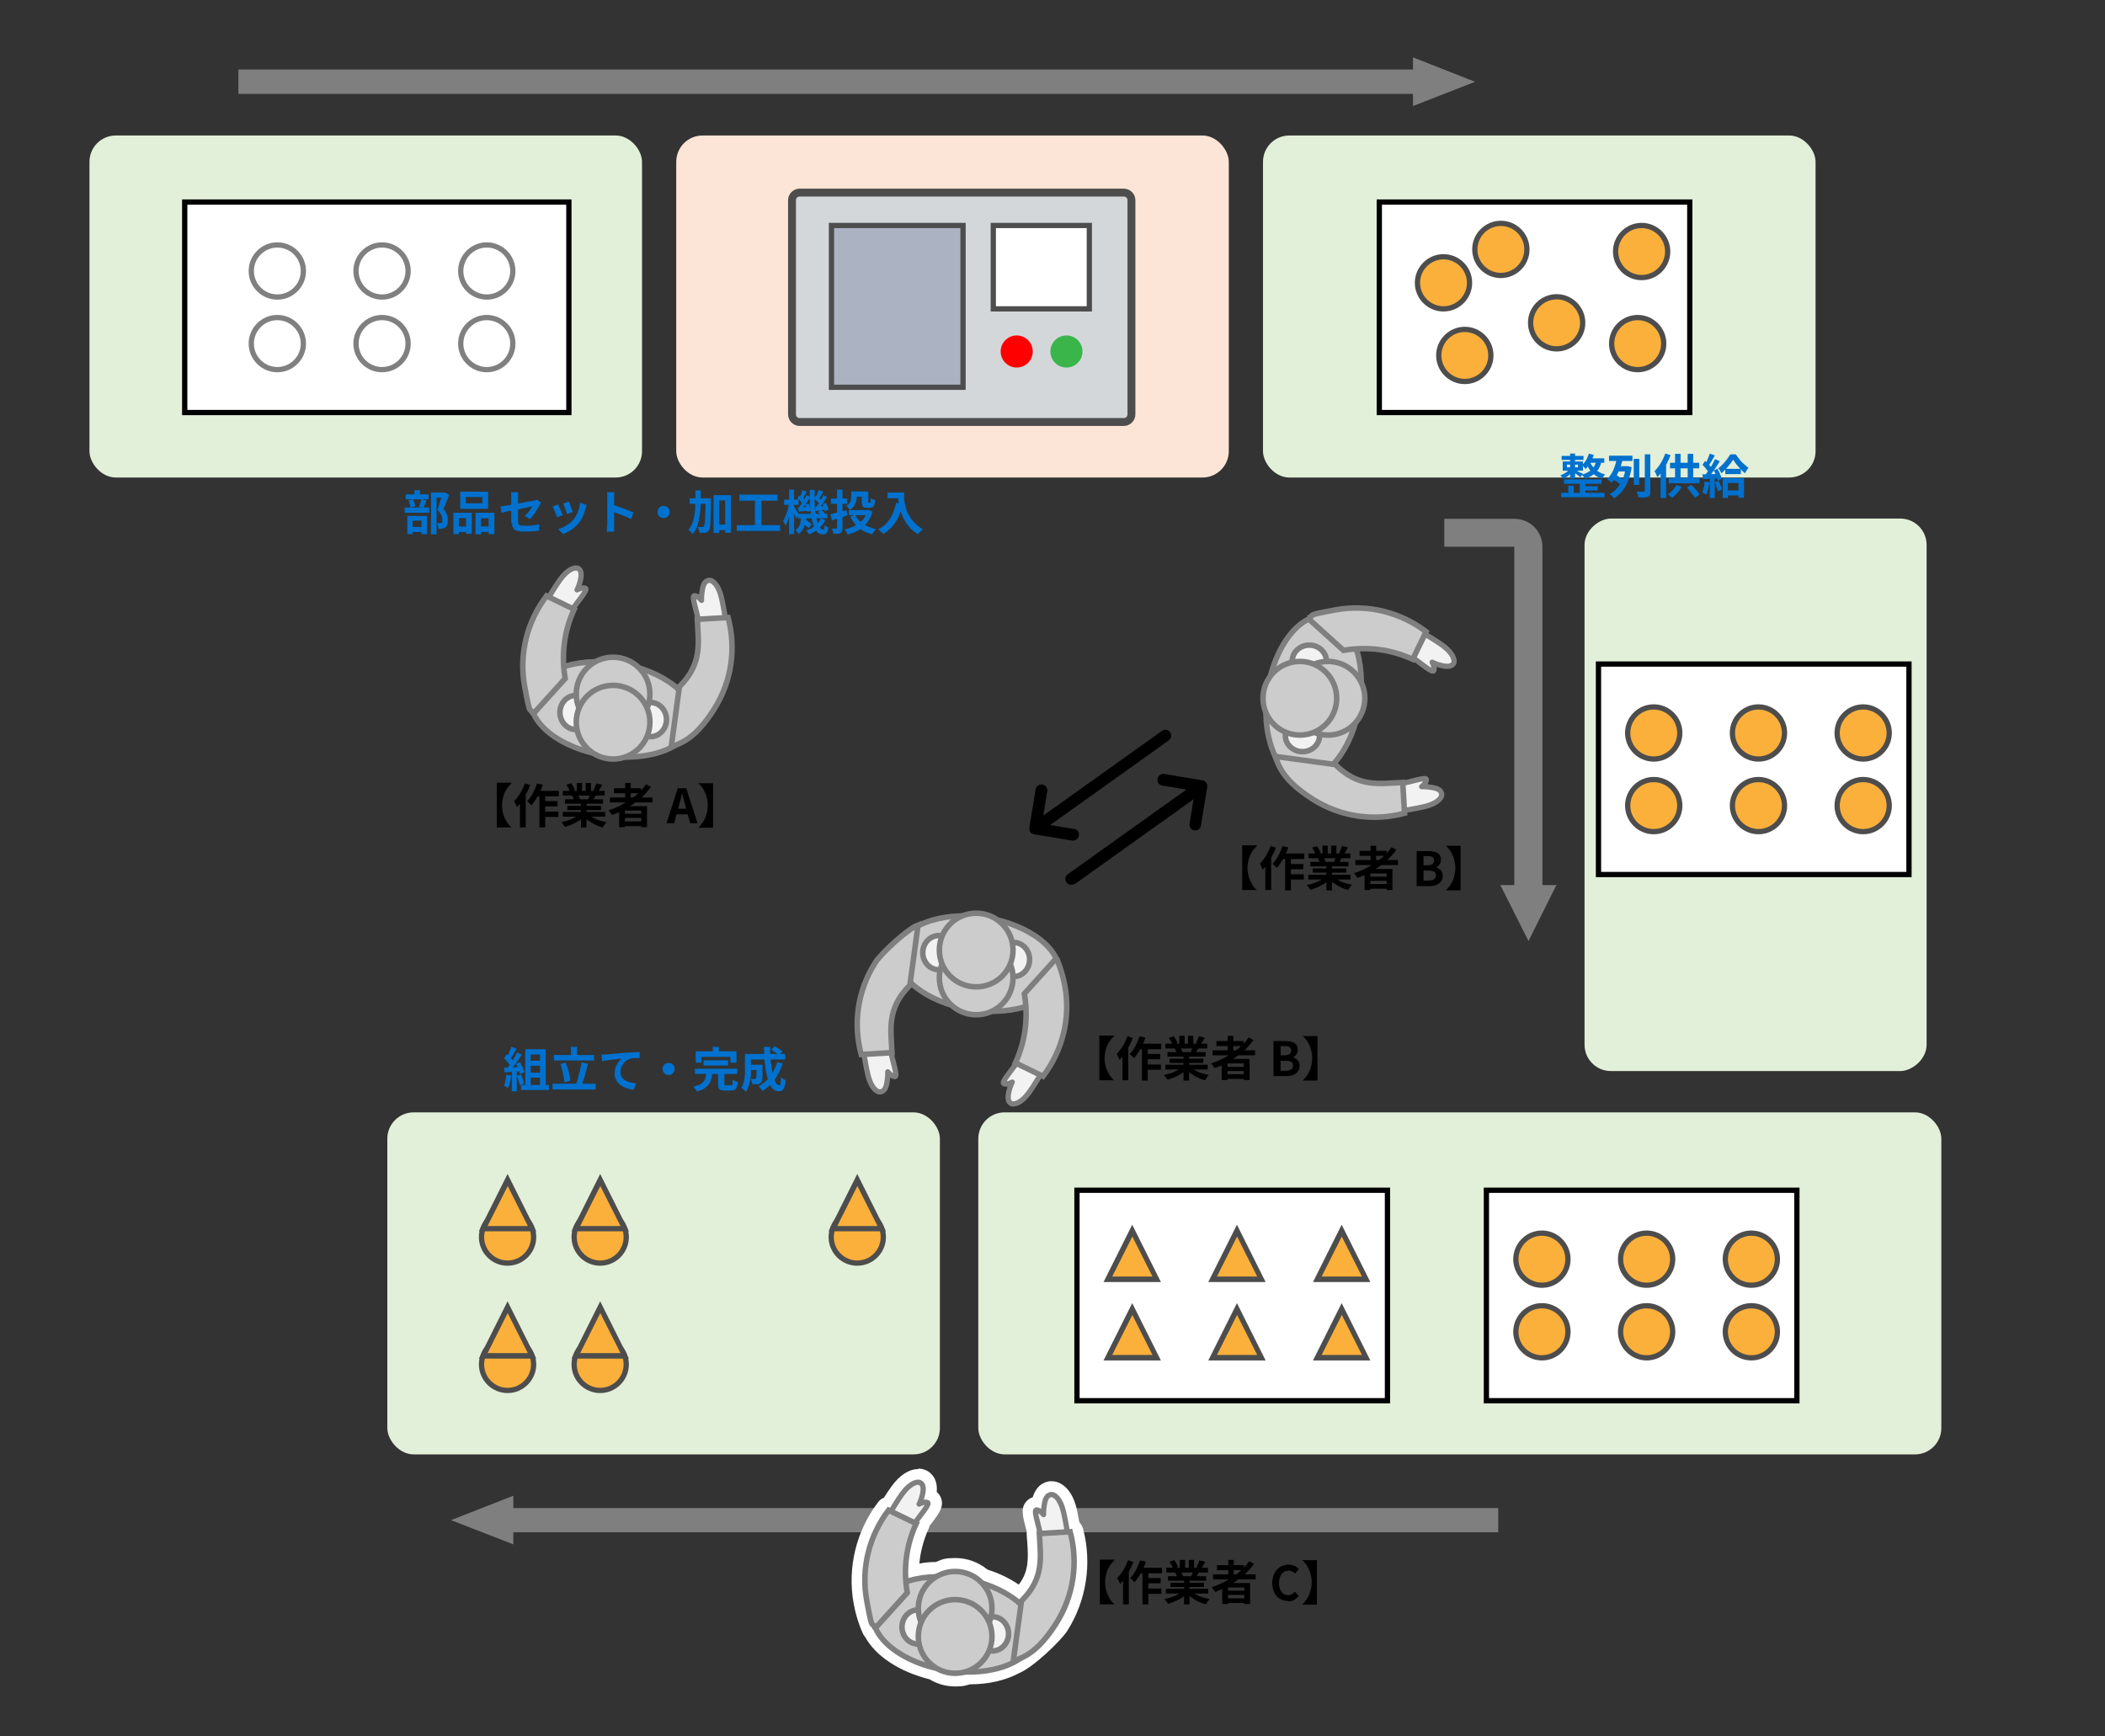<?xml version="1.0" encoding="UTF-8"?>
<svg xmlns="http://www.w3.org/2000/svg" version="1.1" viewBox="0 0 800 660">
  <rect x="0" y="0" width="800" height="660" fill="#333333" stroke="none"/>
  <!-- Generator: Adobe Illustrator 29.8.2, SVG Export Plug-In . SVG Version: 2.1.1 Build 3)  -->
  <defs>
    <style>
      .st0 {
        fill: #39b54a;
      }

      .st1 {
        stroke-width: 2.1px;
      }

      .st1, .st2, .st3, .st4 {
        stroke: #7f7f7f;
      }

      .st1, .st3 {
        fill: #ccc;
      }

      .st1, .st3, .st4 {
        stroke-miterlimit: 10;
      }

      .st5 {
        fill: #7f7f7f;
        fill-rule: evenodd;
      }

      .st6 {
        fill: #4d4d4d;
      }

      .st7 {
        fill: #fff;
      }

      .st8 {
        fill: #0071ce;
      }

      .st9 {
        fill: red;
      }

      .st2 {
        stroke-linejoin: round;
        stroke-width: 2px;
      }

      .st2, .st4 {
        fill: #f2f2f2;
      }

      .st10 {
        fill: #d3d7da;
      }

      .st11 {
        fill: #e2efd9;
      }

      .st12 {
        fill: #abb3c3;
      }

      .st13 {
        fill: #fce5d6;
      }

      .st3, .st4 {
        stroke-width: 2.1px;
      }

      .st14 {
        fill: gray;
      }

      .st15 {
        fill: #fbb03b;
      }
    </style>
  </defs>
  <g id="bg">
    <rect class="st11" x="34" y="51.5" width="210" height="130" rx="10" ry="10"/>
    <rect class="st13" x="257" y="51.5" width="210" height="130" rx="10" ry="10"/>
    <rect class="st11" x="480" y="51.5" width="210" height="130" rx="10" ry="10"/>
    <rect class="st11" x="562.2" y="237.2" width="210" height="130" rx="10" ry="10" transform="translate(365 969.3) rotate(-90)"/>
    <rect class="st11" x="147.2" y="422.8" width="210" height="130" rx="10" ry="10"/>
    <rect class="st11" x="371.8" y="422.8" width="366" height="130" rx="10" ry="10"/>
    <polygon class="st5" points="94.5 26.4 537 26.4 537 21.8 560.6 31.1 537 40.3 537 35.7 90.6 35.7 90.6 26.4 94.5 26.4"/>
    <polygon class="st5" points="565.5 573.2 195.1 573.2 195.1 568.5 171.4 577.8 195.1 587 195.1 582.4 569.4 582.4 569.4 573.2 565.5 573.2"/>
    <path class="st5" d="M549,197.2h26.6c5.9,0,10.6,4.8,10.6,10.6v128.6h5.3l-10.6,21.3-10.7-21.3h5.3v-128.6h-26.6v-10.6h0Z"/>
  </g>
  <g id="img">
    <g>
      <ellipse class="st1" cx="232.4" cy="269.5" rx="17.7" ry="31.1" transform="translate(-69 458.6) rotate(-81.3)"/>
      <g>
        <path class="st2" d="M208.4,227.3s2.6-4.4,4.4-6.9c3-4.2,5.9-5,7-4.3s1.3,2.1.8,4.4-1.3,3.7-1.3,3.7c0,0,2-1.1,3.2-.6s-3.6,5.7-5.4,8.7-1.7-1.3-1.7-1.3l-7.2-3.7Z"/>
        <path class="st1" d="M202.6,271.4l12.2-13.5c-1.6-9.3-.3-18.3,3.4-26.3l-10.5-5.1c-7.2,9.5-10.6,21.8-8.3,34.4s1.8,7.2,3.2,10.5"/>
        <path class="st2" d="M275.7,235.2s-.8-5.1-1.5-8c-1.2-5.1-3.5-6.9-4.9-6.6s-2,1.4-2.4,3.7-.3,3.9-.3,3.9c0,0-1.4-1.8-2.7-1.8s1.2,6.6,1.6,10.1,2-.6,2-.6l8.1-.7Z"/>
        <path class="st1" d="M255.1,283.9l3.1-22.9c8.9-8.8,7.2-16.9,6.8-25.6l11.7-.7c3.1,11.5,1.5,24.2-5.4,35s-12,12.6-16.2,14.2Z"/>
        <ellipse class="st4" cx="218.9" cy="270.8" rx="6.1" ry="6.5"/>
        <ellipse class="st4" cx="247.2" cy="273.5" rx="6.1" ry="6.5"/>
        <ellipse class="st3" cx="233" cy="263.8" rx="14" ry="14"/>
        <ellipse class="st3" cx="233" cy="274.5" rx="14" ry="14"/>
      </g>
    </g>
    <g>
      <g>
        <path class="st7" d="M363,638.5c-3.1,0-6.1-.9-8.7-2.5-11-2.7-19.8-8.5-23.4-15.3-.2-.2-.4-.5-.6-.8-1.6-3.5-2.7-7.2-3.4-11.1-2.3-12.8.9-26,8.8-36.3.5-.6,1.1-.9,1.8-1,.9-1.5,2.3-3.6,3.3-5,2.5-3.5,5.5-5.6,8.1-5.6s1.7.2,2.4.7c2.8,1.9,2.1,5.4,1.8,6.9,0,0,0,.1,0,.2.2,0,.4.1.5.2.8.3,1.4,1,1.6,1.9.5,1.8-.8,3.6-3.2,6.8-.4.6-.9,1.2-1.3,1.8,0,.3,0,.6-.2.9-2.5,5.4-3.8,11.3-3.9,17.3,3-.7,6.2-1.1,9.5-1.1,2.2-1,4.5-1.5,6.9-1.5,4,0,7.8,1.5,10.9,4.1,5.3,1.7,9.9,4,13.6,6.9,6.1-6.7,5.7-12.8,5.3-19.9,0-.9-.1-1.9-.2-2.8,0-.3,0-.6.1-.9-.2-.7-.4-1.4-.5-2.2-1-3.9-1.6-6-.4-7.5.5-.7,1.3-1.1,2.2-1.1h0c.2,0,.4,0,.6,0,0,0,0-.1,0-.2.3-1.5,1-5,4.3-5.7.3,0,.5,0,.8,0,2.4,0,5.5,2.3,7,8.6.4,1.7.8,4.1,1.1,5.9.6.3,1.1.9,1.3,1.6,3.4,12.5,1.3,26-5.7,37-2.1,3.3-12.4,13.2-17.3,15.2-4.9,2.5-11.1,3.9-18,3.9-1.7.6-3.4.8-5.2.8Z"/>
        <path class="st7" d="M348.9,563.4c.4,0,.7,0,1,.3,1.1.8,1.3,2.1.8,4.4-.5,2.3-1.3,3.7-1.3,3.7,0,0,1.3-.7,2.5-.7.3,0,.5,0,.7.1,1.1.5-2.8,4.8-4.8,7.8l.3.2c-3.1,6.6-4.5,14-4,21.6,3.7-1.2,7.9-1.8,12.5-1.9,1.9-1,4-1.5,6.3-1.5,3.7,0,7.1,1.5,9.6,3.8,6.4,2,11.8,5,15.5,8.5v-1.1c9-8.8,7.4-16.9,7-25.6h.4c-.7-3.6-2.6-9-1.5-9.1,0,0,0,0,0,0,1.3,0,2.7,1.8,2.7,1.8,0,0-.2-1.6.3-3.9s1.1-3.4,2.4-3.7c0,0,.2,0,.3,0,1.4,0,3.5,1.9,4.6,6.7.6,2.5,1.2,6.4,1.4,7.6h1.1c3.1,11.4,1.5,24.1-5.4,34.9-2,3.2-12,12.6-16.2,14.2h0c-4.5,2.4-10.6,3.7-17.3,3.7s0,0,0,0c-1.5.5-3.1.8-4.7.8-2.9,0-5.5-.9-7.7-2.3-11.1-2.6-19.6-8.4-22.6-14.9h-.1c-1.5-3.1-2.6-6.7-3.2-10.3-2.2-12.6,1.1-24.9,8.3-34.4l1,.5c.7-1.1,2.7-4.5,4.2-6.5,2.4-3.3,4.7-4.5,6.1-4.5M348.9,558.4h0c-3.5,0-7.1,2.4-10.1,6.6-.9,1.2-2,2.9-2.9,4.3-.9.3-1.6.9-2.2,1.7-8.3,10.9-11.7,24.8-9.3,38.3.7,4,1.9,8,3.6,11.7.2.5.5.9.8,1.2,4,7.3,13,13.2,24.5,16.1,2.9,1.8,6.3,2.7,9.7,2.7s3.7-.3,5.6-.8c7.1,0,13.5-1.5,18.6-4.2,5.6-2.3,16-12.4,18.4-16.1,7.3-11.5,9.5-25.7,6-38.9-.3-.9-.8-1.8-1.4-2.4-.3-1.7-.7-3.6-1-5.1-1.8-7.7-6.1-10.5-9.5-10.5h0c-.4,0-.9,0-1.3.1-3.8.8-5.3,3.9-5.9,6-1.1.3-2,1-2.7,1.9-1.9,2.5-1.1,5.3,0,9.6.1.5.3,1,.4,1.5,0,.3,0,.7,0,1,0,1,.1,1.9.2,2.9.4,6.3.7,11.1-3.2,16.3-3.4-2.3-7.4-4.3-11.9-5.7-3.4-2.8-7.7-4.4-12.1-4.4s-5.1.5-7.5,1.5c-2.2,0-4.3.2-6.3.6.4-4.5,1.6-9,3.5-13.2.1-.3.3-.6.3-1,.3-.4.6-.9,1-1.3,2.7-3.6,4.4-5.9,3.6-8.9-.3-1.1-.9-2.1-1.8-2.8.2-2.2,0-5.6-3.2-7.8-1.1-.7-2.4-1.1-3.8-1.1h0Z"/>
      </g>
      <g>
        <ellipse class="st1" cx="362.4" cy="617" rx="17.7" ry="31.1" transform="translate(-302.1 882.3) rotate(-81.3)"/>
        <g>
          <path class="st2" d="M338.4,574.8s2.6-4.4,4.4-6.9c3-4.2,5.9-5,7-4.3s1.3,2.1.8,4.4-1.3,3.7-1.3,3.7c0,0,2-1.1,3.2-.6s-3.6,5.7-5.4,8.7-1.7-1.3-1.7-1.3l-7.2-3.7Z"/>
          <path class="st1" d="M332.6,618.9l12.2-13.5c-1.6-9.3-.3-18.3,3.4-26.3l-10.5-5.1c-7.2,9.5-10.6,21.8-8.3,34.4s1.8,7.2,3.2,10.5"/>
          <path class="st2" d="M405.7,582.7s-.8-5.1-1.5-8c-1.2-5.1-3.5-6.9-4.9-6.6s-2,1.4-2.4,3.7-.3,3.9-.3,3.9c0,0-1.4-1.8-2.7-1.8s1.2,6.6,1.6,10.1,2-.6,2-.6l8.1-.7Z"/>
          <path class="st1" d="M385.1,631.4l3.1-22.9c8.9-8.8,7.2-16.9,6.8-25.6l11.7-.7c3.1,11.5,1.5,24.2-5.4,35s-12,12.6-16.2,14.2Z"/>
          <ellipse class="st4" cx="348.9" cy="618.4" rx="6.1" ry="6.5"/>
          <ellipse class="st4" cx="377.2" cy="621" rx="6.1" ry="6.5"/>
          <ellipse class="st3" cx="363" cy="611.3" rx="14" ry="14"/>
          <ellipse class="st3" cx="363" cy="622" rx="14" ry="14"/>
        </g>
      </g>
    </g>
    <g>
      <ellipse class="st1" cx="499" cy="264.8" rx="31.1" ry="17.7" transform="translate(162 718.2) rotate(-81.3)"/>
      <g>
        <path class="st2" d="M541.2,240.8s4.4,2.6,6.9,4.4c4.2,3,5,5.9,4.3,7s-2.1,1.3-4.4.8-3.7-1.3-3.7-1.3c0,0,1.1,2,.6,3.2s-5.7-3.6-8.7-5.4,1.3-1.7,1.3-1.7l3.7-7.2Z"/>
        <path class="st1" d="M497.1,235l13.5,12.2c9.3-1.6,18.3-.3,26.3,3.4l5.1-10.5c-9.5-7.2-21.8-10.6-34.4-8.3s-7.2,1.8-10.5,3.2"/>
        <path class="st2" d="M533.3,308.1s5.1-.8,8-1.5c5.1-1.2,6.9-3.5,6.6-4.9s-1.4-2-3.7-2.4-3.9-.3-3.9-.3c0,0,1.8-1.4,1.8-2.7s-6.6,1.2-10.1,1.6.6,2,.6,2l.7,8.1Z"/>
        <path class="st1" d="M484.6,287.5l22.9,3.1c8.8,8.9,16.9,7.2,25.6,6.8l.7,11.7c-11.5,3.1-24.2,1.5-35-5.4s-12.6-12-14.2-16.2Z"/>
        <ellipse class="st4" cx="497.6" cy="251.3" rx="6.5" ry="6.1"/>
        <ellipse class="st4" cx="495" cy="279.6" rx="6.5" ry="6.1"/>
        <ellipse class="st3" cx="504.7" cy="265.4" rx="14" ry="14"/>
        <ellipse class="st3" cx="494" cy="265.4" rx="14" ry="14"/>
      </g>
    </g>
    <g>
      <ellipse class="st1" cx="371.6" cy="366.1" rx="17.7" ry="31.1" transform="translate(-46.3 678.2) rotate(-81.3)"/>
      <g>
        <path class="st2" d="M395.6,408.2s-2.6,4.4-4.4,6.9c-3,4.2-5.9,5-7,4.3s-1.3-2.1-.8-4.4,1.3-3.7,1.3-3.7c0,0-2,1.1-3.2.6s3.6-5.7,5.4-8.7,1.7,1.3,1.7,1.3l7.2,3.7Z"/>
        <path class="st1" d="M401.5,364.2l-12.2,13.5c1.6,9.3.3,18.3-3.4,26.3l10.5,5.1c7.2-9.5,10.6-21.8,8.3-34.4-.7-3.7-1.8-7.2-3.2-10.5"/>
        <path class="st2" d="M328.3,400.4s.8,5.1,1.5,8c1.2,5.1,3.5,6.9,4.9,6.6s2-1.4,2.4-3.7.3-3.9.3-3.9c0,0,1.4,1.8,2.7,1.8s-1.2-6.6-1.6-10.1-2,.6-2,.6l-8.1.7Z"/>
        <path class="st1" d="M348.9,351.6l-3.1,22.9c-8.9,8.8-7.2,16.9-6.8,25.6l-11.7.7c-3.1-11.5-1.5-24.2,5.4-35,2-3.2,12-12.6,16.2-14.2Z"/>
        <ellipse class="st4" cx="385.2" cy="364.7" rx="6.1" ry="6.5"/>
        <ellipse class="st4" cx="356.8" cy="362.1" rx="6.1" ry="6.5"/>
        <ellipse class="st3" cx="371" cy="371.7" rx="14" ry="14"/>
        <ellipse class="st3" cx="371" cy="361.1" rx="14" ry="14"/>
      </g>
    </g>
    <g>
      <path d="M444.2,281.4l-45.1,32.2,9.2,1.5c1.2.2,2,1.4,1.7,2.6-.2,1.1-1.3,1.9-2.5,1.8l-14.5-2.4c-1.2-.2-2-1.3-1.8-2.6l2.4-14.5c.2-1.2,1.3-2,2.6-1.8,1.2.2,2,1.3,1.8,2.6l-1.5,9.2,45.1-32.2c1-.7,2.4-.5,3.1.5.7,1,.5,2.4-.5,3.1h0Z"/>
      <path d="M408.5,336l45.1-32.2-1.5,9.2c-.2,1.2.5,2.4,1.7,2.6s2.4-.5,2.6-1.7c0,0,0-.1,0-.2l2.4-14.5c.2-1.2-.6-2.4-1.8-2.6l-14.5-2.4c-1.2-.2-2.4.6-2.6,1.8-.2,1.2.6,2.4,1.8,2.6l9.2,1.5-45.1,32.2c-1,.7-1.2,2.1-.5,3.1.7,1,2.1,1.2,3.1.5h0Z"/>
    </g>
    <g>
      <rect class="st7" x="70.2" y="76.8" width="146" height="80"/>
      <path d="M215.2,77.8v78H71.2v-78h144M217.2,75.8H69.2v82h148v-82h0Z"/>
    </g>
    <g>
      <g>
        <path class="st7" d="M105.4,112.9c-5.5,0-9.9-4.4-9.9-9.9s4.4-9.9,9.9-9.9,9.9,4.4,9.9,9.9-4.4,9.9-9.9,9.9Z"/>
        <path class="st14" d="M105.4,94.1c4.9,0,8.9,4,8.9,8.9s-4,8.9-8.9,8.9-8.9-4-8.9-8.9,4-8.9,8.9-8.9M105.4,92.1c-6,0-10.9,4.9-10.9,10.9s4.9,10.9,10.9,10.9,10.9-4.9,10.9-10.9-4.9-10.9-10.9-10.9h0Z"/>
      </g>
      <g>
        <path class="st7" d="M145.2,112.9c-5.5,0-9.9-4.4-9.9-9.9s4.4-9.9,9.9-9.9,9.9,4.4,9.9,9.9-4.4,9.9-9.9,9.9Z"/>
        <path class="st14" d="M145.2,94.1c4.9,0,8.9,4,8.9,8.9s-4,8.9-8.9,8.9-8.9-4-8.9-8.9,4-8.9,8.9-8.9M145.2,92.1c-6,0-10.9,4.9-10.9,10.9s4.9,10.9,10.9,10.9,10.9-4.9,10.9-10.9-4.9-10.9-10.9-10.9h0Z"/>
      </g>
      <g>
        <path class="st7" d="M185,112.9c-5.5,0-9.9-4.4-9.9-9.9s4.4-9.9,9.9-9.9,9.9,4.4,9.9,9.9-4.4,9.9-9.9,9.9Z"/>
        <path class="st14" d="M185,94.1c4.9,0,8.9,4,8.9,8.9s-4,8.9-8.9,8.9-8.9-4-8.9-8.9,4-8.9,8.9-8.9M185,92.1c-6,0-10.9,4.9-10.9,10.9s4.9,10.9,10.9,10.9,10.9-4.9,10.9-10.9-4.9-10.9-10.9-10.9h0Z"/>
      </g>
      <g>
        <path class="st7" d="M105.4,140.5c-5.5,0-9.9-4.4-9.9-9.9s4.4-9.9,9.9-9.9,9.9,4.4,9.9,9.9-4.4,9.9-9.9,9.9Z"/>
        <path class="st14" d="M105.4,121.7c4.9,0,8.9,4,8.9,8.9s-4,8.9-8.9,8.9-8.9-4-8.9-8.9,4-8.9,8.9-8.9M105.4,119.7c-6,0-10.9,4.9-10.9,10.9s4.9,10.9,10.9,10.9,10.9-4.9,10.9-10.9-4.9-10.9-10.9-10.9h0Z"/>
      </g>
      <g>
        <path class="st7" d="M145.2,140.5c-5.5,0-9.9-4.4-9.9-9.9s4.4-9.9,9.9-9.9,9.9,4.4,9.9,9.9-4.4,9.9-9.9,9.9Z"/>
        <path class="st14" d="M145.2,121.7c4.9,0,8.9,4,8.9,8.9s-4,8.9-8.9,8.9-8.9-4-8.9-8.9,4-8.9,8.9-8.9M145.2,119.7c-6,0-10.9,4.9-10.9,10.9s4.9,10.9,10.9,10.9,10.9-4.9,10.9-10.9-4.9-10.9-10.9-10.9h0Z"/>
      </g>
      <g>
        <path class="st7" d="M185,140.5c-5.5,0-9.9-4.4-9.9-9.9s4.4-9.9,9.9-9.9,9.9,4.4,9.9,9.9-4.4,9.9-9.9,9.9Z"/>
        <path class="st14" d="M185,121.7c4.9,0,8.9,4,8.9,8.9s-4,8.9-8.9,8.9-8.9-4-8.9-8.9,4-8.9,8.9-8.9M185,119.7c-6,0-10.9,4.9-10.9,10.9s4.9,10.9,10.9,10.9,10.9-4.9,10.9-10.9-4.9-10.9-10.9-10.9h0Z"/>
      </g>
    </g>
    <g>
      <rect class="st7" x="524.2" y="76.8" width="118" height="80"/>
      <path d="M641.2,77.8v78h-116v-78h116M643.2,75.8h-120v82h120v-82h0Z"/>
    </g>
    <g>
      <path class="st10" d="M303.9,73.2h123.2c1.6,0,2.9,1.3,2.9,2.9v81.4c0,1.6-1.3,2.9-2.9,2.9h-123.2c-1.6,0-2.9-1.3-2.9-2.9v-81.4c0-1.6,1.3-2.9,2.9-2.9Z"/>
      <path class="st6" d="M427.1,74.7c.8,0,1.4.6,1.4,1.4v81.4c0,.8-.6,1.4-1.4,1.4h-123.2c-.8,0-1.4-.6-1.4-1.4v-81.4c0-.8.6-1.4,1.4-1.4h123.2M427.1,71.7h-123.2c-2.4,0-4.4,2-4.4,4.4v81.4c0,2.4,2,4.4,4.4,4.4h123.2c2.4,0,4.4-2,4.4-4.4v-81.4c0-2.4-2-4.4-4.4-4.4h0Z"/>
    </g>
    <g>
      <path class="st15" d="M548.6,117.4c-5.5,0-9.9-4.4-9.9-9.9s4.4-9.9,9.9-9.9,9.9,4.4,9.9,9.9-4.4,9.9-9.9,9.9Z"/>
      <path class="st6" d="M548.6,98.6c4.9,0,8.9,4,8.9,8.9s-4,8.9-8.9,8.9-8.9-4-8.9-8.9,4-8.9,8.9-8.9M548.6,96.6c-6,0-10.9,4.9-10.9,10.9s4.9,10.9,10.9,10.9,10.9-4.9,10.9-10.9-4.9-10.9-10.9-10.9h0Z"/>
    </g>
    <g>
      <path class="st15" d="M570.4,104.7c-5.5,0-9.9-4.4-9.9-9.9s4.4-9.9,9.9-9.9,9.9,4.4,9.9,9.9-4.4,9.9-9.9,9.9Z"/>
      <path class="st6" d="M570.4,85.9c4.9,0,8.9,4,8.9,8.9s-4,8.9-8.9,8.9-8.9-4-8.9-8.9,4-8.9,8.9-8.9M570.4,83.9c-6,0-10.9,4.9-10.9,10.9s4.9,10.9,10.9,10.9,10.9-4.9,10.9-10.9-4.9-10.9-10.9-10.9h0Z"/>
    </g>
    <g>
      <path class="st15" d="M623.9,105.5c-5.5,0-9.9-4.4-9.9-9.9s4.4-9.9,9.9-9.9,9.9,4.4,9.9,9.9-4.4,9.9-9.9,9.9Z"/>
      <path class="st6" d="M623.9,86.7c4.9,0,8.9,4,8.9,8.9s-4,8.9-8.9,8.9-8.9-4-8.9-8.9,4-8.9,8.9-8.9M623.9,84.7c-6,0-10.9,4.9-10.9,10.9s4.9,10.9,10.9,10.9,10.9-4.9,10.9-10.9-4.9-10.9-10.9-10.9h0Z"/>
    </g>
    <g>
      <path class="st15" d="M556.7,145c-5.5,0-9.9-4.4-9.9-9.9s4.4-9.9,9.9-9.9,9.9,4.4,9.9,9.9-4.4,9.9-9.9,9.9Z"/>
      <path class="st6" d="M556.7,126.2c4.9,0,8.9,4,8.9,8.9s-4,8.9-8.9,8.9-8.9-4-8.9-8.9,4-8.9,8.9-8.9M556.7,124.2c-6,0-10.9,4.9-10.9,10.9s4.9,10.9,10.9,10.9,10.9-4.9,10.9-10.9-4.9-10.9-10.9-10.9h0Z"/>
    </g>
    <g>
      <path class="st15" d="M591.6,132.6c-5.5,0-9.9-4.4-9.9-9.9s4.4-9.9,9.9-9.9,9.9,4.4,9.9,9.9-4.4,9.9-9.9,9.9Z"/>
      <path class="st6" d="M591.6,113.8c4.9,0,8.9,4,8.9,8.9s-4,8.9-8.9,8.9-8.9-4-8.9-8.9,4-8.9,8.9-8.9M591.6,111.8c-6,0-10.9,4.9-10.9,10.9s4.9,10.9,10.9,10.9,10.9-4.9,10.9-10.9-4.9-10.9-10.9-10.9h0Z"/>
    </g>
    <g>
      <path class="st15" d="M622.4,140.5c-5.5,0-9.9-4.4-9.9-9.9s4.4-9.9,9.9-9.9,9.9,4.4,9.9,9.9-4.4,9.9-9.9,9.9Z"/>
      <path class="st6" d="M622.4,121.7c4.9,0,8.9,4,8.9,8.9s-4,8.9-8.9,8.9-8.9-4-8.9-8.9,4-8.9,8.9-8.9M622.4,119.7c-6,0-10.9,4.9-10.9,10.9s4.9,10.9,10.9,10.9,10.9-4.9,10.9-10.9-4.9-10.9-10.9-10.9h0Z"/>
    </g>
    <g>
      <rect class="st7" x="607.5" y="252.4" width="118" height="80"/>
      <path d="M724.5,253.4v78h-116v-78h116M726.5,251.4h-120v82h120v-82h0Z"/>
    </g>
    <g>
      <g>
        <path class="st15" d="M628.5,288.5c-5.5,0-9.9-4.4-9.9-9.9s4.4-9.9,9.9-9.9,9.9,4.4,9.9,9.9-4.4,9.9-9.9,9.9Z"/>
        <path class="st6" d="M628.5,269.7c4.9,0,8.9,4,8.9,8.9s-4,8.9-8.9,8.9-8.9-4-8.9-8.9,4-8.9,8.9-8.9M628.5,267.7c-6,0-10.9,4.9-10.9,10.9s4.9,10.9,10.9,10.9,10.9-4.9,10.9-10.9-4.9-10.9-10.9-10.9h0Z"/>
      </g>
      <g>
        <path class="st15" d="M668.3,288.5c-5.5,0-9.9-4.4-9.9-9.9s4.4-9.9,9.9-9.9,9.9,4.4,9.9,9.9-4.4,9.9-9.9,9.9Z"/>
        <path class="st6" d="M668.3,269.7c4.9,0,8.9,4,8.9,8.9s-4,8.9-8.9,8.9-8.9-4-8.9-8.9,4-8.9,8.9-8.9M668.3,267.7c-6,0-10.9,4.9-10.9,10.9s4.9,10.9,10.9,10.9,10.9-4.9,10.9-10.9-4.9-10.9-10.9-10.9h0Z"/>
      </g>
      <g>
        <path class="st15" d="M708.1,288.5c-5.5,0-9.9-4.4-9.9-9.9s4.4-9.9,9.9-9.9,9.9,4.4,9.9,9.9-4.4,9.9-9.9,9.9Z"/>
        <path class="st6" d="M708.1,269.7c4.9,0,8.9,4,8.9,8.9s-4,8.9-8.9,8.9-8.9-4-8.9-8.9,4-8.9,8.9-8.9M708.1,267.7c-6,0-10.9,4.9-10.9,10.9s4.9,10.9,10.9,10.9,10.9-4.9,10.9-10.9-4.9-10.9-10.9-10.9h0Z"/>
      </g>
      <g>
        <path class="st15" d="M628.5,316.1c-5.5,0-9.9-4.4-9.9-9.9s4.4-9.9,9.9-9.9,9.9,4.4,9.9,9.9-4.4,9.9-9.9,9.9Z"/>
        <path class="st6" d="M628.5,297.3c4.9,0,8.9,4,8.9,8.9s-4,8.9-8.9,8.9-8.9-4-8.9-8.9,4-8.9,8.9-8.9M628.5,295.3c-6,0-10.9,4.9-10.9,10.9s4.9,10.9,10.9,10.9,10.9-4.9,10.9-10.9-4.9-10.9-10.9-10.9h0Z"/>
      </g>
      <g>
        <path class="st15" d="M668.3,316.1c-5.5,0-9.9-4.4-9.9-9.9s4.4-9.9,9.9-9.9,9.9,4.4,9.9,9.9-4.4,9.9-9.9,9.9Z"/>
        <path class="st6" d="M668.3,297.3c4.9,0,8.9,4,8.9,8.9s-4,8.9-8.9,8.9-8.9-4-8.9-8.9,4-8.9,8.9-8.9M668.3,295.3c-6,0-10.9,4.9-10.9,10.9s4.9,10.9,10.9,10.9,10.9-4.9,10.9-10.9-4.9-10.9-10.9-10.9h0Z"/>
      </g>
      <g>
        <path class="st15" d="M708.1,316.1c-5.5,0-9.9-4.4-9.9-9.9s4.4-9.9,9.9-9.9,9.9,4.4,9.9,9.9-4.4,9.9-9.9,9.9Z"/>
        <path class="st6" d="M708.1,297.3c4.9,0,8.9,4,8.9,8.9s-4,8.9-8.9,8.9-8.9-4-8.9-8.9,4-8.9,8.9-8.9M708.1,295.3c-6,0-10.9,4.9-10.9,10.9s4.9,10.9,10.9,10.9,10.9-4.9,10.9-10.9-4.9-10.9-10.9-10.9h0Z"/>
      </g>
    </g>
    <g>
      <rect class="st7" x="564.9" y="452.4" width="118" height="80"/>
      <path d="M681.9,453.4v78h-116v-78h116M683.9,451.4h-120v82h120v-82h0Z"/>
    </g>
    <g>
      <path class="st15" d="M586,488.5c-5.5,0-9.9-4.4-9.9-9.9s4.4-9.9,9.9-9.9,9.9,4.4,9.9,9.9-4.4,9.9-9.9,9.9Z"/>
      <path class="st6" d="M586,469.7c4.9,0,8.9,4,8.9,8.9s-4,8.9-8.9,8.9-8.9-4-8.9-8.9,4-8.9,8.9-8.9M586,467.7c-6,0-10.9,4.9-10.9,10.9s4.9,10.9,10.9,10.9,10.9-4.9,10.9-10.9-4.9-10.9-10.9-10.9h0Z"/>
    </g>
    <g>
      <path class="st15" d="M625.8,488.5c-5.5,0-9.9-4.4-9.9-9.9s4.4-9.9,9.9-9.9,9.9,4.4,9.9,9.9-4.4,9.9-9.9,9.9Z"/>
      <path class="st6" d="M625.8,469.7c4.9,0,8.9,4,8.9,8.9s-4,8.9-8.9,8.9-8.9-4-8.9-8.9,4-8.9,8.9-8.9M625.8,467.7c-6,0-10.9,4.9-10.9,10.9s4.9,10.9,10.9,10.9,10.9-4.9,10.9-10.9-4.9-10.9-10.9-10.9h0Z"/>
    </g>
    <g>
      <path class="st15" d="M665.6,488.5c-5.5,0-9.9-4.4-9.9-9.9s4.4-9.9,9.9-9.9,9.9,4.4,9.9,9.9-4.4,9.9-9.9,9.9Z"/>
      <path class="st6" d="M665.6,469.7c4.9,0,8.9,4,8.9,8.9s-4,8.9-8.9,8.9-8.9-4-8.9-8.9,4-8.9,8.9-8.9M665.6,467.7c-6,0-10.9,4.9-10.9,10.9s4.9,10.9,10.9,10.9,10.9-4.9,10.9-10.9-4.9-10.9-10.9-10.9h0Z"/>
    </g>
    <g>
      <path class="st15" d="M586,516c-5.5,0-9.9-4.4-9.9-9.9s4.4-9.9,9.9-9.9,9.9,4.4,9.9,9.9-4.4,9.9-9.9,9.9Z"/>
      <path class="st6" d="M586,497.3c4.9,0,8.9,4,8.9,8.9s-4,8.9-8.9,8.9-8.9-4-8.9-8.9,4-8.9,8.9-8.9M586,495.3c-6,0-10.9,4.9-10.9,10.9s4.9,10.9,10.9,10.9,10.9-4.9,10.9-10.9-4.9-10.9-10.9-10.9h0Z"/>
    </g>
    <g>
      <path class="st15" d="M625.8,516c-5.5,0-9.9-4.4-9.9-9.9s4.4-9.9,9.9-9.9,9.9,4.4,9.9,9.9-4.4,9.9-9.9,9.9Z"/>
      <path class="st6" d="M625.8,497.3c4.9,0,8.9,4,8.9,8.9s-4,8.9-8.9,8.9-8.9-4-8.9-8.9,4-8.9,8.9-8.9M625.8,495.3c-6,0-10.9,4.9-10.9,10.9s4.9,10.9,10.9,10.9,10.9-4.9,10.9-10.9-4.9-10.9-10.9-10.9h0Z"/>
    </g>
    <g>
      <path class="st15" d="M665.6,516c-5.5,0-9.9-4.4-9.9-9.9s4.4-9.9,9.9-9.9,9.9,4.4,9.9,9.9-4.4,9.9-9.9,9.9Z"/>
      <path class="st6" d="M665.6,497.3c4.9,0,8.9,4,8.9,8.9s-4,8.9-8.9,8.9-8.9-4-8.9-8.9,4-8.9,8.9-8.9M665.6,495.3c-6,0-10.9,4.9-10.9,10.9s4.9,10.9,10.9,10.9,10.9-4.9,10.9-10.9-4.9-10.9-10.9-10.9h0Z"/>
    </g>
    <g>
      <rect class="st7" x="409.3" y="452.4" width="118" height="80"/>
      <path d="M526.3,453.4v78h-116v-78h116M528.3,451.4h-120v82h120v-82h0Z"/>
    </g>
    <g>
      <polygon class="st15" points="421.1 486.2 430.3 467.7 439.6 486.2 421.1 486.2"/>
      <path class="st6" d="M430.3,469.9l7.7,15.3h-15.3l7.7-15.3M430.3,465.5l-10.9,21.8h21.8l-10.9-21.8h0Z"/>
    </g>
    <g>
      <polygon class="st15" points="460.9 486.2 470.1 467.7 479.4 486.2 460.9 486.2"/>
      <path class="st6" d="M470.1,469.9l7.7,15.3h-15.3l7.7-15.3M470.1,465.5l-10.9,21.8h21.8l-10.9-21.8h0Z"/>
    </g>
    <g>
      <polygon class="st15" points="500.7 486.2 509.9 467.7 519.2 486.2 500.7 486.2"/>
      <path class="st6" d="M509.9,469.9l7.7,15.3h-15.3l7.7-15.3M509.9,465.5l-10.9,21.8h21.8l-10.9-21.8h0Z"/>
    </g>
    <g>
      <polygon class="st15" points="421.1 516 430.3 497.5 439.6 516 421.1 516"/>
      <path class="st6" d="M430.3,499.7l7.7,15.3h-15.3l7.7-15.3M430.3,495.3l-10.9,21.8h21.8l-10.9-21.8h0Z"/>
    </g>
    <g>
      <polygon class="st15" points="460.9 516 470.1 497.5 479.4 516 460.9 516"/>
      <path class="st6" d="M470.1,499.7l7.7,15.3h-15.3l7.7-15.3M470.1,495.3l-10.9,21.8h21.8l-10.9-21.8h0Z"/>
    </g>
    <g>
      <g>
        <path class="st15" d="M192.9,480.1c-5.5,0-9.9-4.4-9.9-9.9s4.4-9.9,9.9-9.9,9.9,4.4,9.9,9.9-4.4,9.9-9.9,9.9Z"/>
        <path class="st6" d="M192.9,461.3c4.9,0,8.9,4,8.9,8.9s-4,8.9-8.9,8.9-8.9-4-8.9-8.9,4-8.9,8.9-8.9M192.9,459.3c-6,0-10.9,4.9-10.9,10.9s4.9,10.9,10.9,10.9,10.9-4.9,10.9-10.9-4.9-10.9-10.9-10.9h0Z"/>
      </g>
      <g>
        <polygon class="st15" points="183.6 467 192.9 448.5 202.2 467 183.6 467"/>
        <path class="st6" d="M192.9,450.7l7.7,15.3h-15.3l7.7-15.3M192.9,446.2l-10.9,21.8h21.8l-10.9-21.8h0Z"/>
      </g>
    </g>
    <g>
      <g>
        <path class="st15" d="M228.1,480.1c-5.5,0-9.9-4.4-9.9-9.9s4.4-9.9,9.9-9.9,9.9,4.4,9.9,9.9-4.4,9.9-9.9,9.9Z"/>
        <path class="st6" d="M228.1,461.3c4.9,0,8.9,4,8.9,8.9s-4,8.9-8.9,8.9-8.9-4-8.9-8.9,4-8.9,8.9-8.9M228.1,459.3c-6,0-10.9,4.9-10.9,10.9s4.9,10.9,10.9,10.9,10.9-4.9,10.9-10.9-4.9-10.9-10.9-10.9h0Z"/>
      </g>
      <g>
        <polygon class="st15" points="218.9 467 228.1 448.5 237.4 467 218.9 467"/>
        <path class="st6" d="M228.1,450.7l7.7,15.3h-15.3l7.7-15.3M228.1,446.2l-10.9,21.8h21.8l-10.9-21.8h0Z"/>
      </g>
    </g>
    <g>
      <g>
        <path class="st15" d="M325.8,480.1c-5.5,0-9.9-4.4-9.9-9.9s4.4-9.9,9.9-9.9,9.9,4.4,9.9,9.9-4.4,9.9-9.9,9.9Z"/>
        <path class="st6" d="M325.8,461.3c4.9,0,8.9,4,8.9,8.9s-4,8.9-8.9,8.9-8.9-4-8.9-8.9,4-8.9,8.9-8.9M325.8,459.3c-6,0-10.9,4.9-10.9,10.9s4.9,10.9,10.9,10.9,10.9-4.9,10.9-10.9-4.9-10.9-10.9-10.9h0Z"/>
      </g>
      <g>
        <polygon class="st15" points="316.6 467 325.8 448.5 335.1 467 316.6 467"/>
        <path class="st6" d="M325.8,450.7l7.7,15.3h-15.3l7.7-15.3M325.8,446.2l-10.9,21.8h21.8l-10.9-21.8h0Z"/>
      </g>
    </g>
    <g>
      <g>
        <path class="st15" d="M192.9,528.5c-5.5,0-9.9-4.4-9.9-9.9s4.4-9.9,9.9-9.9,9.9,4.4,9.9,9.9-4.4,9.9-9.9,9.9Z"/>
        <path class="st6" d="M192.9,509.7c4.9,0,8.9,4,8.9,8.9s-4,8.9-8.9,8.9-8.9-4-8.9-8.9,4-8.9,8.9-8.9M192.9,507.7c-6,0-10.9,4.9-10.9,10.9s4.9,10.9,10.9,10.9,10.9-4.9,10.9-10.9-4.9-10.9-10.9-10.9h0Z"/>
      </g>
      <g>
        <polygon class="st15" points="183.6 515.3 192.9 496.8 202.2 515.3 183.6 515.3"/>
        <path class="st6" d="M192.9,499l7.7,15.3h-15.3l7.7-15.3M192.9,494.6l-10.9,21.8h21.8l-10.9-21.8h0Z"/>
      </g>
    </g>
    <g>
      <g>
        <path class="st15" d="M228.1,528.5c-5.5,0-9.9-4.4-9.9-9.9s4.4-9.9,9.9-9.9,9.9,4.4,9.9,9.9-4.4,9.9-9.9,9.9Z"/>
        <path class="st6" d="M228.1,509.7c4.9,0,8.9,4,8.9,8.9s-4,8.9-8.9,8.9-8.9-4-8.9-8.9,4-8.9,8.9-8.9M228.1,507.7c-6,0-10.9,4.9-10.9,10.9s4.9,10.9,10.9,10.9,10.9-4.9,10.9-10.9-4.9-10.9-10.9-10.9h0Z"/>
      </g>
      <g>
        <polygon class="st15" points="218.9 515.3 228.1 496.8 237.4 515.3 218.9 515.3"/>
        <path class="st6" d="M228.1,499l7.7,15.3h-15.3l7.7-15.3M228.1,494.6l-10.9,21.8h21.8l-10.9-21.8h0Z"/>
      </g>
    </g>
    <g>
      <polygon class="st15" points="500.7 516 509.9 497.5 519.2 516 500.7 516"/>
      <path class="st6" d="M509.9,499.7l7.7,15.3h-15.3l7.7-15.3M509.9,495.3l-10.9,21.8h21.8l-10.9-21.8h0Z"/>
    </g>
    <g>
      <rect class="st12" x="316" y="85.7" width="50" height="61.5"/>
      <path class="st6" d="M365,86.7v59.5h-48v-59.5h48M367,84.7h-52v63.5h52v-63.5h0Z"/>
    </g>
    <g>
      <rect class="st7" x="377.5" y="85.7" width="36.5" height="31.7"/>
      <path class="st6" d="M413,86.7v29.7h-34.5v-29.7h34.5M415,84.7h-38.5v33.7h38.5v-33.7h0Z"/>
    </g>
    <circle class="st9" cx="386.4" cy="133.6" r="6.1"/>
    <circle class="st0" cx="405.3" cy="133.6" r="6.1"/>
  </g>
  <g id="txt">
    <g>
      <path class="st8" d="M153.8,192.9h9.3v2h-9.3v-2ZM154.2,187.9h8.7v1.9h-8.7v-1.9ZM154.8,196.1h7.5v6.9h-2.1v-5.1h-3.4v5.1h-2v-7ZM155.2,190.2l1.8-.4c.2.4.3.8.5,1.3.1.5.2.9.3,1.3l-1.9.4c0-.4,0-.8-.2-1.3-.1-.5-.3-1-.4-1.4ZM155.6,200.3h5.6v1.9h-5.6v-1.9ZM157.5,186.3h2.1v2.8h-2.1v-2.8ZM160.1,189.8l2,.4c-.2.5-.4,1-.6,1.5-.2.5-.4.9-.5,1.3l-1.7-.4c0-.3.2-.5.3-.9,0-.3.2-.6.3-1s.1-.6.2-.9ZM163.7,187.2h5.3v2h-3.1v13.9h-2.1v-15.9ZM168.4,187.2h.7c0,0,1.6.9,1.6.9-.3.9-.7,1.8-1.1,2.8s-.7,1.8-1.1,2.6c.5.5.9,1.1,1.1,1.6.3.5.4,1,.5,1.4s.1.9.1,1.3c0,.7,0,1.2-.2,1.7-.2.4-.4.8-.8,1-.3.2-.8.4-1.2.5-.2,0-.4,0-.7,0-.2,0-.5,0-.7,0,0-.3,0-.7-.2-1.1,0-.4-.2-.8-.4-1.1.2,0,.4,0,.6,0,.2,0,.3,0,.5,0,.1,0,.2,0,.4,0,.1,0,.2,0,.3-.1.2,0,.3-.2.3-.4,0-.2,0-.5,0-.8,0-.5-.1-1.1-.4-1.7s-.7-1.3-1.5-2c.2-.4.4-.9.5-1.4.2-.5.4-1.1.5-1.6.2-.5.3-1.1.5-1.5.1-.5.3-.9.4-1.2v-.7Z"/>
      <path class="st8" d="M172.4,194.9h6.9v8h-2.2v-6h-2.7v6.1h-2.1v-8.2ZM173.3,200.1h4.7v2.1h-4.7v-2.1ZM174.9,186.9h10.6v6.5h-10.6v-6.5ZM177,188.9v2.4h6.3v-2.4h-6.3ZM180.8,194.9h7.1v8.1h-2.2v-6h-2.9v6.1h-2.1v-8.2ZM181.8,200.1h5v2.1h-5v-2.1Z"/>
      <path class="st8" d="M205.6,191.1c0,.1-.2.3-.3.5-.1.2-.2.4-.3.5-.2.4-.4.8-.7,1.3-.3.5-.6.9-.9,1.4-.3.5-.7,1-1,1.4-.4.4-.7.8-1,1.1l-2-1.2c.4-.3.8-.7,1.2-1.2.4-.4.7-.9,1-1.3.3-.4.5-.8.7-1.1-.2,0-.5,0-.9.2-.4,0-.9.2-1.5.3-.6.1-1.3.2-2,.4-.7.1-1.4.3-2.1.4-.7.1-1.4.3-2.1.4-.7.1-1.3.3-1.8.4-.5.1-1,.2-1.3.3l-.4-2.4c.3,0,.8-.1,1.4-.2s1.2-.2,1.9-.3c.7-.1,1.4-.3,2.2-.4.8-.1,1.5-.3,2.2-.4s1.4-.3,2.1-.4,1.2-.2,1.7-.3c.5-.1.8-.2,1.1-.2.3,0,.5-.1.7-.2.2,0,.4-.1.6-.2l1.7,1.3ZM194.3,199v-9.8c0-.2,0-.4,0-.7s0-.5,0-.8c0-.3,0-.5,0-.6h2.7c0,.3,0,.6-.1,1,0,.4,0,.8,0,1.1v9.1c0,.4,0,.7.2.9.1.2.3.4.7.5s.8.1,1.5.1,1.3,0,1.9,0c.6,0,1.3-.1,1.9-.2s1.2-.2,1.8-.3v2.4c-.6,0-1.1.1-1.7.2-.6,0-1.3.1-1.9.1s-1.3,0-2,0c-1,0-1.8,0-2.5-.2-.6-.1-1.1-.3-1.4-.6s-.5-.6-.6-1c-.1-.4-.2-.9-.2-1.4Z"/>
      <path class="st8" d="M212.1,191.7c.1.2.3.5.4.9s.3.7.5,1.1.3.8.5,1.2.3.7.4.9l-2.2.8c0-.2-.2-.6-.3-.9-.1-.4-.3-.8-.5-1.2-.2-.4-.3-.8-.5-1.2-.2-.4-.3-.6-.4-.8l2.2-.8ZM222.9,192.1c0,.3-.2.5-.2.7,0,.2-.1.4-.2.6-.2.9-.5,1.8-.9,2.7-.4.9-.9,1.8-1.5,2.5-.8,1.1-1.8,2-2.9,2.7s-2.1,1.3-3.2,1.7l-1.9-1.9c.7-.2,1.4-.4,2.1-.8.7-.4,1.4-.8,2.1-1.3.7-.5,1.3-1.1,1.8-1.7.4-.5.8-1.1,1.1-1.8.3-.7.6-1.4.8-2.1.2-.8.4-1.5.4-2.3l2.5.8ZM216.3,190.8c0,.2.2.5.3.8s.3.7.4,1.1c.2.4.3.8.4,1.1.1.4.2.6.3.8l-2.2.8c0-.2-.1-.5-.3-.9s-.3-.7-.4-1.1-.3-.8-.4-1.1c-.1-.4-.3-.7-.4-.9l2.1-.7Z"/>
      <path class="st8" d="M230.8,199.7v-10.4c0-.3,0-.7,0-1.1,0-.4,0-.8-.1-1.1h2.8c0,.3,0,.7-.1,1,0,.4,0,.8,0,1.1v10.4c0,.2,0,.4,0,.7,0,.3,0,.6,0,.9,0,.3,0,.6,0,.9h-2.8c0-.4,0-.8.1-1.3,0-.5,0-.9,0-1.3ZM232.8,191.9c.6.2,1.3.4,2,.6.7.2,1.5.5,2.2.8.8.3,1.5.5,2.1.8s1.2.5,1.7.7l-1,2.5c-.5-.3-1.1-.5-1.7-.8-.6-.3-1.2-.5-1.9-.8s-1.2-.5-1.9-.7c-.6-.2-1.2-.4-1.6-.6v-2.6Z"/>
      <path class="st8" d="M252.2,192.3c.4,0,.8.1,1.2.3.3.2.6.5.8.8s.3.7.3,1.2-.1.8-.3,1.2-.5.6-.8.8c-.3.2-.7.3-1.2.3s-.8-.1-1.2-.3c-.3-.2-.6-.5-.8-.8-.2-.3-.3-.7-.3-1.2s.1-.8.3-1.2c.2-.3.5-.6.8-.8.3-.2.7-.3,1.2-.3Z"/>
      <path class="st8" d="M264.2,186.4h2.1c0,1.8,0,3.5,0,5.1s-.2,3.1-.4,4.5-.5,2.7-.9,3.9-1,2.2-1.8,3.1c-.1-.2-.3-.4-.4-.6-.2-.2-.4-.4-.6-.6-.2-.2-.4-.3-.6-.4.6-.6,1-1.4,1.4-2.2.3-.8.6-1.7.8-2.6.2-.9.3-2,.4-3.1,0-1.1.1-2.2.1-3.5,0-1.2,0-2.5,0-3.8ZM262.1,189.4h6.6v2.1h-6.6v-2.1ZM268.1,189.4h2.1v.6c0,.2,0,.3,0,.4,0,1.9,0,3.6-.1,4.9s0,2.5-.1,3.3c0,.9-.1,1.5-.2,2,0,.5-.2.8-.4,1-.2.3-.4.5-.6.6s-.5.2-.8.3c-.3,0-.6,0-1,0-.4,0-.8,0-1.2,0,0-.3,0-.7-.2-1.1-.1-.4-.3-.8-.4-1.1.4,0,.7,0,1,0,.3,0,.5,0,.7,0s.2,0,.3,0,.2-.1.3-.3c0-.1.2-.4.3-.8,0-.4.1-1,.2-1.8,0-.8,0-1.8.1-3.1s0-2.8.1-4.6v-.5ZM271.2,188.2h6.6v14.3h-2.2v-12.3h-2.3v12.4h-2.1v-14.5ZM272.2,199.4h4.6v2.1h-4.6v-2.1Z"/>
      <path class="st8" d="M280,199.6h16.5v2.2h-16.5v-2.2ZM281,188h14.5v2.3h-14.5v-2.3ZM286.9,189.3h2.5v11.2h-2.5v-11.2Z"/>
      <path class="st8" d="M299.9,191.3l1.1.4c-.1.7-.2,1.4-.4,2.2-.2.8-.4,1.5-.6,2.2-.2.7-.5,1.4-.7,2.1-.3.6-.5,1.2-.8,1.6,0-.3-.2-.6-.4-.9-.2-.4-.4-.7-.5-.9.3-.4.5-.9.7-1.4.2-.5.5-1.1.7-1.7.2-.6.4-1.2.5-1.8.2-.6.3-1.2.4-1.8ZM298,189.9h5.5v2h-5.5v-2ZM299.9,186.1h1.9v16.9h-1.9v-16.9ZM301.7,192.4c0,.1.2.3.4.6.2.3.4.6.6,1,.2.4.4.7.6,1,.2.3.3.5.4.7l-1,1.5c0-.3-.2-.6-.4-.9-.2-.4-.3-.7-.5-1.1-.2-.4-.4-.8-.5-1.1-.2-.3-.3-.6-.4-.8l.8-.8ZM304.6,196.2h1.9c0,.9-.2,1.8-.4,2.6s-.5,1.6-.9,2.3c-.4.7-1,1.3-1.7,1.9-.1-.2-.3-.5-.5-.8-.2-.3-.5-.5-.7-.7.6-.4,1.1-.9,1.4-1.5s.5-1.2.6-1.9c.1-.7.2-1.4.2-2.1ZM303,189.5l.8-1.2c.4.3.8.6,1.2.9.4.4.7.7.9,1l-.8,1.3c-.2-.3-.5-.6-.9-1s-.8-.7-1.1-1ZM303.2,192.9c.5,0,1.2,0,1.9-.1.7,0,1.4-.1,2.2-.2v1.5c-.6,0-1.3.2-1.9.2-.6,0-1.3.1-1.8.2l-.3-1.6ZM303.4,195.3h11.1v1.7h-11.1v-1.7ZM306.5,188.2l1.5.7c-.3.5-.7,1.1-1.1,1.7-.4.6-.8,1.1-1.2,1.7-.4.5-.8,1-1.1,1.4l-1.1-.6c.3-.4.7-.9,1-1.5.4-.6.7-1.1,1.1-1.7.3-.6.6-1.1.9-1.6ZM305,186.3l1.6.6c-.3.5-.6,1-.9,1.6-.3.5-.6,1-.8,1.4l-1.2-.5c.1-.3.3-.6.5-.9.2-.4.3-.7.4-1.1.1-.4.2-.7.3-1ZM304.9,198.7l1.1-1.3c.3.2.6.4.9.6.3.2.6.5.9.7.3.2.5.4.7.6l-1.2,1.5c-.2-.2-.4-.4-.7-.7-.3-.2-.6-.5-.9-.7-.3-.2-.6-.5-.9-.7ZM306.1,191.8l1.2-.4c.2.4.4.9.5,1.4.2.5.3.9.3,1.3l-1.3.5c0-.4-.1-.8-.3-1.3-.1-.5-.3-1-.5-1.5ZM311.9,197l1.8.7c-.6,1.2-1.5,2.3-2.5,3.2-1.1.9-2.3,1.6-3.7,2.2-.1-.2-.3-.4-.5-.7-.2-.3-.4-.5-.6-.7,1.3-.5,2.4-1.1,3.4-1.9,1-.8,1.7-1.7,2.2-2.8ZM307.7,186.2h1.9c0,1.6,0,3.2,0,4.7s.2,2.9.4,4.1c.2,1.3.4,2.4.6,3.3.3.9.6,1.7.9,2.2.4.5.8.8,1.2.8s.4-.1.5-.3.2-.7.2-1.4c.2.2.4.4.7.5.3.2.5.3.7.4,0,.7-.2,1.2-.4,1.6-.2.4-.4.6-.7.8-.3.2-.7.2-1.1.2-.8,0-1.5-.3-2-.9-.6-.6-1-1.4-1.4-2.5-.4-1.1-.7-2.3-.9-3.7s-.4-3-.5-4.6-.1-3.4-.1-5.2ZM309.3,189.5l.8-1.2c.4.3.8.6,1.2.9.4.4.7.7.9,1l-.8,1.3c-.2-.3-.5-.6-.9-1-.4-.4-.8-.7-1.2-1ZM309.7,192.6c.6,0,1.2,0,1.9-.1.7,0,1.4-.1,2.2-.2v1.4c-.6,0-1.3.2-1.9.3-.6,0-1.2.2-1.8.2l-.3-1.5ZM312.8,188.2l1.5.7c-.3.5-.7,1-1,1.6-.4.6-.7,1.1-1.1,1.6s-.7.9-1,1.3l-1.1-.6c.3-.4.7-.9,1-1.4.3-.5.7-1.1,1-1.6.3-.6.6-1.1.8-1.5ZM311.3,186.3l1.6.6c-.3.5-.6,1-.9,1.5-.3.5-.6,1-.8,1.3l-1.2-.5c.1-.3.3-.6.4-.9.1-.3.3-.7.4-1.1.1-.4.3-.7.4-1ZM310.8,194.7l1.1-.9c.3.2.6.4.9.6.3.2.6.5.7.7l-1.1,1c-.2-.2-.4-.4-.7-.7-.3-.3-.6-.5-.9-.7ZM312.7,191.6l1.2-.5c.2.4.4.9.6,1.4.2.5.3.9.3,1.3l-1.3.5c0-.4-.2-.8-.3-1.3s-.3-1-.5-1.4Z"/>
      <path class="st8" d="M315.6,195.4c.5,0,1.1-.2,1.8-.4.7-.2,1.4-.3,2.1-.5.8-.2,1.5-.4,2.3-.5l.2,1.9c-1,.3-2,.6-3,1-1,.3-1.9.6-2.8.9l-.6-2.2ZM315.8,189.5h6.2v2h-6.2v-2ZM318.1,186.1h2.1v14.6c0,.5,0,.9-.2,1.2s-.3.5-.6.7c-.3.2-.7.3-1.1.3s-1,0-1.6,0c0-.3,0-.6-.2-1-.1-.4-.2-.7-.4-1,.3,0,.7,0,1,0,.3,0,.5,0,.7,0,.1,0,.2,0,.3,0,0,0,0-.1,0-.3v-14.6ZM329.4,193.9h.8c0,0,1.4.5,1.4.5-.3,1.2-.8,2.3-1.4,3.3s-1.3,1.8-2.1,2.5c-.8.7-1.7,1.3-2.7,1.8-1,.5-2.1.9-3.3,1.2,0-.2-.2-.4-.3-.7s-.3-.5-.4-.7-.3-.4-.4-.6c1.1-.2,2-.5,3-.9.9-.4,1.7-.9,2.5-1.4.7-.6,1.4-1.2,1.9-2s.9-1.6,1.2-2.6v-.3ZM323.6,186.8h2v1.9c0,.6,0,1.2-.2,1.8s-.4,1.2-.8,1.8c-.4.6-.9,1.1-1.6,1.5,0-.1-.2-.3-.4-.5s-.4-.4-.5-.6c-.2-.2-.3-.3-.5-.4.6-.4,1-.7,1.3-1.2.3-.4.5-.8.5-1.3,0-.4.1-.8.1-1.2v-1.8ZM322.6,193.9h7.5v1.9h-7.5v-1.9ZM325,195.7c.7,1.4,1.7,2.5,3,3.4,1.3.9,3,1.6,4.9,2-.2.2-.3.4-.5.6-.2.2-.4.5-.5.7-.2.2-.3.5-.4.7-2-.5-3.8-1.3-5.1-2.5-1.4-1.1-2.5-2.6-3.3-4.3l1.9-.6ZM324.6,186.8h4.4v2h-4.4v-2ZM327.9,186.8h2.1v3.9c0,.2,0,.4,0,.4,0,0,0,0,.2,0h.5c0,0,.2,0,.2-.1s0-.3,0-.5c0-.3,0-.7,0-1.2.2.2.5.3.8.5.4.1.7.2.9.3,0,.7-.2,1.3-.3,1.7-.1.4-.3.7-.6.9-.3.2-.6.3-1,.3h-1.2c-.5,0-.9,0-1.2-.2-.3-.1-.5-.4-.6-.7-.1-.3-.2-.8-.2-1.4v-3.9Z"/>
      <path class="st8" d="M340.6,191.1l2.5.5c-.4,1.8-1,3.4-1.6,4.8-.7,1.5-1.5,2.7-2.5,3.8-1,1.1-2.1,2-3.3,2.8-.1-.2-.3-.3-.6-.6-.2-.2-.5-.4-.7-.7-.3-.2-.5-.4-.7-.5,1.9-.9,3.4-2.3,4.5-4,1.1-1.7,1.9-3.8,2.4-6.1ZM337.3,187.2h5.1v2.2h-5.1v-2.2ZM341.4,187.2h2.2c0,.6,0,1.2,0,2,0,.7.1,1.5.3,2.3.2.8.4,1.7.7,2.5.3.9.7,1.7,1.3,2.6.5.8,1.2,1.7,2,2.4.8.8,1.7,1.5,2.8,2.2-.2.1-.3.3-.6.5-.2.2-.4.5-.7.7s-.4.5-.5.7c-1.1-.7-2.1-1.5-2.9-2.3-.8-.9-1.5-1.8-2.1-2.8-.6-1-1-2-1.4-3-.3-1-.6-2-.8-2.9-.2-1-.3-1.8-.4-2.7,0-.8,0-1.5,0-2.2Z"/>
    </g>
    <g>
      <path class="st8" d="M596.5,178.3l1.3.6c-.3.4-.6.8-1,1.2s-.8.8-1.3,1.1-.9.6-1.3.8c-.1-.2-.3-.4-.6-.7-.2-.3-.5-.5-.6-.6.4-.2.8-.4,1.3-.6s.8-.5,1.2-.8c.4-.3.7-.6,1-.9ZM593.3,187.3h16.5v1.7h-16.5v-1.7ZM593.5,173.3h8.3v1.5h-8.3v-1.5ZM593.9,175.4h7.7v3.5h-7.7v-3.5ZM594.4,182.2h14.3v1.7h-14.3v-1.7ZM595.5,176.6v1h4.2v-1h-4.2ZM596,184.6h2.1v3.7h-2.1v-3.7ZM596.7,172.4h1.9v9.5h-1.9v-9.5ZM598.6,178.6c.1,0,.4.2.6.3.3.1.6.3.9.5.3.2.6.3.9.4.3.1.4.2.6.3l-1,1.3c-.2-.1-.4-.3-.6-.5s-.5-.4-.8-.6c-.3-.2-.6-.4-.8-.5-.3-.2-.5-.3-.7-.4l1-.8ZM600.4,183h2.1v5.2h-2.1v-5.2ZM603.8,172.4l1.9.5c-.3,1-.7,2-1.3,3-.5.9-1.2,1.7-1.8,2.4,0-.1-.2-.3-.4-.5-.2-.2-.3-.4-.5-.6-.2-.2-.3-.3-.5-.4.6-.5,1.1-1.1,1.6-1.9.4-.8.8-1.6,1-2.4ZM606.7,175l2,.2c-.4,1.8-1.1,3.3-2.2,4.3-1,1.1-2.4,1.9-4.1,2.5,0-.1-.2-.3-.3-.5-.1-.2-.3-.4-.5-.6-.2-.2-.3-.4-.4-.5,1.5-.4,2.8-1.1,3.7-1.9.9-.9,1.5-2,1.8-3.5ZM601.6,184.8h5.6v1.6h-5.6v-1.6ZM604.1,175.2c.3.7.6,1.4,1.2,2.1.5.7,1.1,1.3,1.9,1.8.8.5,1.7,1,2.8,1.2-.2.2-.4.5-.6.8-.2.3-.4.6-.5.9-1.1-.4-2.1-.9-2.9-1.5-.8-.7-1.5-1.4-2-2.2-.5-.8-.9-1.6-1.2-2.3l1.4-.8ZM603.8,174.2h5.9v1.7h-6.7l.8-1.7Z"/>
      <path class="st8" d="M614.5,174.3l2.2.4c-.3,1-.6,2.1-1,3.2-.4,1.1-.9,2.1-1.4,3.1-.5,1-1.2,1.8-1.9,2.5-.1-.1-.3-.3-.5-.5-.2-.2-.4-.3-.6-.5-.2-.2-.4-.3-.5-.4.6-.6,1.2-1.4,1.7-2.2s.9-1.8,1.2-2.7c.3-1,.6-1.9.8-2.8ZM611.5,173.2h8.9v2h-8.9v-2ZM618,177.2h.8c0,0,1.3.4,1.3.4-.3,2-.8,3.8-1.4,5.3s-1.4,2.8-2.3,3.9-1.9,1.9-3,2.6c-.1-.2-.3-.4-.5-.6s-.4-.4-.6-.6c-.2-.2-.4-.3-.6-.4,1.1-.6,2.1-1.3,2.9-2.3.8-.9,1.5-2.1,2.1-3.4s.9-2.8,1.2-4.5v-.5ZM613,182l1-1.6c.3.2.7.4,1.1.7.4.3.8.5,1.2.8s.7.5.9.7l-1.1,1.8c-.2-.2-.5-.5-.9-.7-.4-.3-.7-.6-1.1-.8s-.8-.5-1.1-.7ZM614.2,177.2h4.6v2h-4.6v-2ZM620.9,174.4h2.1v9.9h-2.1v-9.9ZM625.1,172.7h2.1v14c0,.6,0,1.1-.2,1.4-.1.3-.4.6-.8.7-.4.2-.8.3-1.4.3-.6,0-1.3,0-2.1,0,0-.3-.1-.7-.3-1.1-.1-.4-.3-.8-.4-1.1.6,0,1.1,0,1.6,0,.5,0,.8,0,1,0,.2,0,.3,0,.4-.1,0,0,.1-.2.1-.3v-14Z"/>
      <path class="st8" d="M632.9,172.4l2,.6c-.4,1-.8,2-1.4,3.1s-1.1,2-1.7,2.9c-.6.9-1.3,1.7-1.9,2.4,0-.2-.2-.4-.3-.7-.1-.3-.3-.6-.4-.9-.2-.3-.3-.5-.4-.7.5-.6,1.1-1.2,1.6-1.9.5-.7,1-1.5,1.4-2.3.4-.8.8-1.7,1.1-2.5ZM631.1,177.4l2.1-2.1h0v14h-2.1v-11.8ZM637.1,184.4l2,.6c-.3.5-.6,1.1-1,1.6-.4.5-.8,1-1.3,1.4-.4.5-.9.8-1.3,1.2-.1-.1-.3-.3-.5-.4-.2-.2-.4-.3-.6-.5-.2-.2-.4-.3-.6-.4.6-.4,1.3-.9,1.9-1.6s1.1-1.3,1.4-1.9ZM634.2,181.6h11.7v2.1h-11.7v-2.1ZM634.7,175.9h11.1v2.1h-11.1v-2.1ZM636.6,172.5h2.1v10.1h-2.1v-10.1ZM641.1,185.3l1.7-1c.4.4.8.8,1.2,1.2.4.4.7.9,1.1,1.3.3.4.6.8.8,1.2l-1.8,1.2c-.2-.4-.5-.8-.8-1.2-.3-.4-.7-.9-1.1-1.4-.4-.5-.8-.9-1.1-1.3ZM641.4,172.5h2.1v10.2h-2.1v-10.2Z"/>
      <path class="st8" d="M647.8,183l1.8.3c0,.9-.2,1.7-.4,2.6-.2.8-.4,1.5-.7,2.1-.1,0-.3-.2-.5-.3s-.4-.2-.6-.3-.4-.2-.5-.2c.3-.5.5-1.2.6-1.9.2-.8.3-1.5.3-2.3ZM647,180.3c.8,0,1.8,0,3-.1,1.2,0,2.3,0,3.5-.1v1.7c-1.1,0-2.2.2-3.3.2-1.1,0-2.1.1-3,.2l-.2-1.9ZM647,176.7l1-1.5c.3.3.6.6,1,.9.3.3.6.7.9,1,.3.3.5.6.6.9l-1.1,1.7c-.1-.3-.4-.6-.6-1-.3-.3-.6-.7-.9-1.1-.3-.4-.6-.7-1-1ZM651.8,174.5l1.8.8c-.4.7-.9,1.4-1.4,2.2-.5.8-1,1.5-1.5,2.2-.5.7-1,1.3-1.5,1.8l-1.3-.7c.3-.4.7-.9,1-1.4.4-.5.7-1,1.1-1.6.4-.6.7-1.1,1-1.7.3-.6.6-1.1.8-1.6ZM649.8,172.4l1.9.7c-.2.5-.5.9-.8,1.4-.3.5-.5,1-.8,1.4s-.5.8-.7,1.2l-1.4-.6c.2-.4.4-.8.7-1.3.2-.5.4-.9.6-1.4.2-.5.4-.9.5-1.4ZM649.8,181.3h1.9v8h-1.9v-8ZM651.3,178.8l1.4-.6c.2.4.5.8.7,1.3.2.5.4.9.6,1.4s.3.8.3,1.2l-1.5.7c0-.3-.2-.7-.3-1.2-.2-.5-.3-.9-.5-1.4s-.4-.9-.6-1.3ZM651.7,183.3l1.5-.5c.2.5.4,1.1.7,1.7s.4,1.1.5,1.6l-1.6.6c0-.5-.2-1-.4-1.6-.2-.6-.4-1.2-.6-1.7ZM658.6,174.8c-.3.5-.7,1.1-1.2,1.7-.5.6-1,1.2-1.5,1.8-.6.6-1.1,1.1-1.7,1.6-.1-.3-.3-.6-.5-1-.2-.4-.5-.7-.7-.9.6-.4,1.2-1,1.8-1.6.6-.6,1.1-1.3,1.6-1.9.5-.7.9-1.3,1.2-1.8h2.1c.4.6.9,1.3,1.4,1.9.5.7,1.1,1.3,1.7,1.8.6.6,1.2,1,1.7,1.4-.2.3-.4.6-.7,1-.2.4-.5.7-.6,1.1-.5-.4-1.1-.9-1.6-1.5-.6-.6-1.1-1.2-1.6-1.8-.5-.6-.9-1.2-1.2-1.7ZM654.8,181.7h8v7.5h-2.1v-5.6h-4v5.7h-2v-7.6ZM655.7,178.2h5.9v2h-5.9v-2ZM655.9,186.4h6v1.9h-6v-1.9Z"/>
    </g>
    <g>
      <path class="st8" d="M192.4,408.5l1.8.3c0,.9-.2,1.7-.4,2.6s-.4,1.5-.7,2.1c-.1,0-.3-.2-.5-.3s-.4-.2-.6-.3-.4-.2-.5-.2c.3-.5.5-1.2.6-1.9s.3-1.5.3-2.3ZM191.6,402.2l1-1.5c.3.3.6.6,1,.9s.6.7.9,1c.3.3.5.6.6.9l-1.1,1.7c-.1-.3-.4-.6-.6-.9-.3-.4-.6-.7-.9-1.1-.3-.4-.6-.7-1-1ZM191.6,405.8c.8,0,1.8,0,3-.1s2.4-.1,3.6-.2v1.7c-1.1,0-2.3.2-3.4.2-1.1,0-2.1.1-3,.2l-.2-1.9ZM194.4,397.9l1.9.7c-.2.5-.5.9-.8,1.4-.3.5-.5,1-.8,1.4-.3.4-.5.8-.7,1.2l-1.5-.6c.2-.4.4-.8.7-1.3.2-.5.4-1,.6-1.4.2-.5.4-.9.5-1.4ZM196.5,400l1.8.8c-.4.7-.9,1.4-1.4,2.2s-1,1.5-1.6,2.2c-.5.7-1,1.3-1.5,1.8l-1.3-.7c.3-.4.7-.9,1.1-1.4.4-.5.7-1,1.1-1.6.4-.6.7-1.1,1-1.7.3-.6.6-1.1.8-1.5ZM194.5,406.8h1.9v8h-1.9v-8ZM196.1,404.4l1.5-.7c.2.4.5.8.7,1.3.2.5.4.9.6,1.3s.3.8.4,1.2l-1.7.8c0-.3-.2-.7-.3-1.2s-.3-.9-.5-1.4c-.2-.5-.4-.9-.7-1.3ZM196.4,408.9l1.6-.5c.3.5.5,1.1.7,1.8s.4,1.2.5,1.7l-1.7.6c0-.5-.2-1-.4-1.7-.2-.7-.4-1.3-.6-1.8ZM198,412.4h10.6v1.9h-10.6v-1.9ZM199.7,398.8h7.7v14.8h-2.2v-12.8h-3.5v12.8h-2.1v-14.8ZM200.8,403.2h5.4v1.9h-5.4v-1.9ZM200.8,407.7h5.4v1.9h-5.4v-1.9Z"/>
      <path class="st8" d="M210,411.9h16.4v2.2h-16.4v-2.2ZM210.5,401h15.3v2.1h-15.3v-2.1ZM212.9,404.4l2.1-.5c.3.7.5,1.5.8,2.3s.4,1.6.6,2.4c.2.8.3,1.5.3,2.2l-2.2.6c0-.6-.1-1.4-.3-2.2-.1-.8-.3-1.6-.5-2.5-.2-.8-.5-1.6-.7-2.3ZM217,397.9h2.3v4.4h-2.3v-4.4ZM221,403.8l2.5.5c-.2.7-.4,1.5-.6,2.2-.2.8-.4,1.5-.6,2.3-.2.7-.4,1.4-.7,2.1-.2.7-.4,1.3-.6,1.8l-2.1-.5c.2-.6.4-1.2.6-1.9.2-.7.4-1.4.6-2.2.2-.8.4-1.5.5-2.2.2-.7.3-1.5.4-2.1Z"/>
      <path class="st8" d="M228.4,400.8c.4,0,.7,0,1,0,.3,0,.6,0,.8,0,.4,0,.8,0,1.4-.1.5,0,1.1-.1,1.8-.2.7,0,1.4-.1,2.2-.2.8,0,1.6-.1,2.4-.2.6,0,1.2,0,1.9-.1s1.2,0,1.8-.1c.6,0,1,0,1.4,0v2.3c-.3,0-.7,0-1.1,0s-.8,0-1.3,0c-.4,0-.8,0-1.1.2-.5.1-1,.4-1.5.7-.5.3-.9.7-1.2,1.2-.3.5-.6,1-.8,1.5s-.3,1.1-.3,1.6.1,1.1.3,1.6.5.8.9,1.2c.4.3.8.6,1.3.8.5.2,1,.4,1.6.5.6.1,1.2.2,1.8.2l-.8,2.5c-.8,0-1.5-.2-2.2-.4-.7-.2-1.4-.5-2-.8-.6-.3-1.2-.7-1.6-1.2-.5-.5-.8-1-1.1-1.7-.3-.6-.4-1.3-.4-2.1s.1-1.7.4-2.4c.3-.7.6-1.4,1-1.9.4-.5.8-1,1.2-1.3-.3,0-.7,0-1.2.1s-1,.1-1.5.2c-.5,0-1.1.1-1.7.2-.6,0-1.1.2-1.6.2s-1,.2-1.4.3l-.2-2.5Z"/>
      <path class="st8" d="M254.1,404c.4,0,.8.1,1.2.3.3.2.6.5.8.8s.3.7.3,1.2-.1.8-.3,1.2c-.2.3-.5.6-.8.8-.3.2-.7.3-1.2.3s-.8-.1-1.2-.3c-.3-.2-.6-.5-.8-.8-.2-.3-.3-.7-.3-1.2s.1-.8.3-1.2c.2-.3.5-.6.8-.8.3-.2.7-.3,1.2-.3Z"/>
      <path class="st8" d="M268.4,407.9h2.3c0,.8-.2,1.6-.4,2.3-.2.7-.5,1.4-.9,1.9s-1,1.1-1.7,1.6-1.7.8-2.9,1.2c0-.2-.2-.4-.3-.6-.1-.2-.3-.5-.5-.7-.2-.2-.3-.4-.5-.6,1-.2,1.9-.5,2.5-.8.6-.3,1.1-.7,1.4-1.1.3-.4.5-.9.7-1.4.1-.5.2-1.1.3-1.7ZM264.1,406.2h16.1v2h-16.1v-2ZM264.4,399.6h15.5v4.3h-2.3v-2.2h-11v2.2h-2.2v-4.3ZM267.4,403h9.3v2h-9.3v-2ZM270.9,397.9h2.3v3.3h-2.3v-3.3ZM273.1,407.5h2.2v4.4c0,.3,0,.5.1.5s.3.1.6.1h1.8c.2,0,.3,0,.4-.1.1,0,.2-.3.2-.6,0-.3,0-.8,0-1.4.2.1.3.2.6.3s.5.2.7.3.5.2.7.2c0,.9-.2,1.5-.4,2-.2.5-.4.8-.8,1-.3.2-.8.3-1.4.3h-2.3c-.7,0-1.2,0-1.6-.2-.4-.2-.6-.4-.8-.8s-.2-.9-.2-1.5v-4.4Z"/>
      <path class="st8" d="M283.1,400.6h2.3v5.3c0,.7,0,1.4,0,2.2,0,.8-.1,1.6-.3,2.4-.1.8-.3,1.6-.6,2.4-.3.8-.6,1.5-1,2.1-.1-.2-.3-.3-.5-.5-.2-.2-.5-.4-.7-.6-.2-.2-.4-.3-.6-.4.5-.7.8-1.5,1-2.4.2-.9.3-1.8.4-2.7s0-1.8,0-2.5v-5.3ZM284.4,404.7h4.2v2h-4.2v-2ZM284.5,400.6h13.9v2.1h-13.9v-2.1ZM287.7,404.7h2.1v.8c0,1.3,0,2.3,0,3.1,0,.8,0,1.4-.2,1.9,0,.5-.2.8-.3.9-.2.2-.4.4-.6.5-.2,0-.4.2-.7.2-.2,0-.5,0-.9,0-.4,0-.8,0-1.2,0,0-.3,0-.7-.2-1-.1-.4-.2-.7-.4-1,.3,0,.6,0,.9,0,.3,0,.5,0,.6,0s.2,0,.3,0,.2,0,.2-.2c0-.1.1-.3.2-.7,0-.3,0-.9,0-1.6s0-1.6,0-2.8v-.3ZM295.3,403.7l2.2.5c-.8,2.3-1.8,4.4-3.1,6.2-1.3,1.8-2.9,3.2-4.6,4.3,0-.2-.2-.3-.4-.6-.2-.2-.4-.4-.6-.7-.2-.2-.4-.4-.5-.5,1.7-.9,3.2-2.2,4.4-3.8,1.2-1.6,2.1-3.4,2.7-5.5ZM290.4,397.9h2.3c0,1.5,0,2.9.1,4.3s.3,2.7.5,4,.5,2.3.7,3.3c.3.9.6,1.7,1,2.2.3.5.7.8,1.1.8s.4-.2.5-.7c.1-.5.2-1.3.2-2.4.3.2.5.5.9.7.3.2.7.4.9.5-.1,1.1-.3,2-.5,2.6s-.5,1-.9,1.3c-.4.2-.8.3-1.4.3s-1.2-.2-1.8-.7c-.5-.4-1-1.1-1.4-1.9-.4-.8-.7-1.7-1-2.8-.3-1.1-.5-2.2-.7-3.5s-.3-2.5-.4-3.9c0-1.4-.1-2.7-.2-4.1ZM293.1,399l1.3-1.3c.3.2.7.4,1.1.6.4.2.7.5,1.1.7.3.2.6.5.8.7l-1.4,1.4c-.2-.2-.5-.4-.8-.7-.3-.3-.7-.5-1-.7s-.7-.5-1.1-.7Z"/>
    </g>
    <g>
      <path d="M194.4,297.7c-.6.6-1.2,1.3-1.8,2.1s-1,1.8-1.3,2.9c-.3,1.1-.5,2.2-.5,3.4s.2,2.4.5,3.4c.3,1.1.8,2,1.3,2.9s1.1,1.5,1.8,2.1h0c0,0-5.6,0-5.6,0v-17h5.6Z"/>
      <path d="M199.4,297.7l2.1.7c-.4,1-.8,2-1.4,3.1-.5,1-1.1,2-1.7,2.9s-1.3,1.7-1.9,2.4c0-.2-.2-.4-.3-.7-.1-.3-.3-.6-.4-.9-.2-.3-.3-.5-.4-.7.6-.6,1.1-1.2,1.6-1.9.5-.7,1-1.5,1.4-2.3.4-.8.8-1.7,1.1-2.5ZM197.6,302.7l2.2-2.2h0v14h-2.2v-11.8ZM204.2,297.8l2.1.5c-.3,1-.7,1.9-1.2,2.9-.5,1-.9,1.9-1.5,2.7-.5.8-1.1,1.6-1.6,2.2-.1-.1-.3-.3-.5-.5-.2-.2-.4-.4-.6-.6-.2-.2-.4-.3-.6-.4.5-.5,1-1.2,1.5-1.9.5-.7.9-1.5,1.3-2.4.4-.8.7-1.7,1-2.5ZM203.8,300.6h8.6v2.1h-9.6l1-2.1ZM205,301.2h2.2v13.3h-2.2v-13.3ZM206.1,308.5h6.1v2h-6.1v-2ZM206.1,304.5h5.8v2h-5.8v-2Z"/>
      <path d="M220.4,309.4l1.7.8c-.6.6-1.2,1.2-2,1.7-.8.5-1.7,1-2.6,1.4s-1.8.7-2.8,1c0-.2-.2-.4-.4-.6-.2-.2-.3-.4-.5-.7-.2-.2-.3-.4-.5-.5.9-.2,1.8-.4,2.7-.7.9-.3,1.7-.7,2.5-1.1.8-.4,1.4-.8,1.9-1.3ZM213.9,308.6h16.1v1.8h-16.1v-1.8ZM213.9,300.6h15.9v1.8h-15.9v-1.8ZM214.7,303.8h14.5v1.7h-14.5v-1.7ZM215.2,298.3l1.9-.6c.3.4.5.8.8,1.3.3.5.5.9.6,1.3l-1.9.7c0-.4-.3-.8-.5-1.3-.3-.5-.5-.9-.8-1.3ZM215.6,306.3h12.8v1.6h-12.8v-1.6ZM217.5,302.4l2.1-.3c.2.3.3.5.5.9s.3.6.3.8l-2.2.4c0-.2-.2-.5-.3-.8-.1-.3-.3-.6-.4-.9ZM219.2,297.6h2v3.8h-2v-3.8ZM220.8,304.6h2.1v9.9h-2.1v-9.9ZM223.4,309.4c.4.4.8.7,1.3,1,.5.3,1.1.6,1.7.9s1.3.5,2,.7c.7.2,1.4.3,2.1.5-.2.2-.3.4-.5.6-.2.2-.4.5-.5.7-.2.2-.3.5-.4.7-.7-.2-1.4-.4-2.1-.7-.7-.3-1.3-.6-2-1-.6-.4-1.2-.8-1.8-1.2-.6-.4-1-.9-1.5-1.4l1.7-.7ZM222.6,297.6h2v3.7h-2v-3.7ZM224.3,301.6l2.3.5c-.3.4-.5.8-.7,1.2-.2.4-.4.7-.6,1l-1.8-.5c.2-.3.3-.7.5-1.1.2-.4.3-.8.4-1.1ZM226.7,297.8l2.2.5c-.3.5-.6,1-.8,1.4s-.6.9-.8,1.2l-1.8-.5c.1-.2.3-.5.4-.8s.3-.6.4-.9c.1-.3.2-.6.3-.9Z"/>
      <path d="M245.5,298.1l1.9,1c-1.2,1.6-2.5,3.1-4.1,4.5-1.6,1.3-3.3,2.5-5.1,3.6-1.8,1-3.7,1.9-5.6,2.6,0-.2-.2-.3-.4-.6-.2-.2-.3-.4-.5-.7-.2-.2-.3-.4-.5-.5,2-.6,3.8-1.4,5.6-2.4,1.8-1,3.4-2.1,4.9-3.3,1.5-1.3,2.7-2.6,3.8-4.1ZM231.8,303.1h16.2v1.9h-16.2v-1.9ZM233.3,299.6h10.3v1.9h-10.3v-1.9ZM235.3,306.4h10.6v8h-2.2v-6.3h-6.2v6.3h-2.2v-8.1ZM236.5,309.3h8v1.6h-8v-1.6ZM236.5,312.2h8v1.8h-8v-1.8ZM237.6,297.6h2.1v6.5h-2.1v-6.5Z"/>
      <path d="M253.3,312.9l4.3-13.3h3.2l4.3,13.3h-2.8l-1.9-6.9c-.2-.7-.4-1.4-.6-2.2-.2-.8-.4-1.5-.6-2.2h0c-.2.7-.4,1.5-.5,2.2-.2.7-.4,1.5-.6,2.2l-1.9,6.9h-2.7ZM256,309.5v-2.1h6.3v2.1h-6.3Z"/>
      <path d="M271,314.6h-5.6c.7-.7,1.3-1.4,1.8-2.2.5-.8,1-1.8,1.3-2.9.3-1.1.5-2.2.5-3.4s-.2-2.4-.5-3.4c-.3-1.1-.8-2-1.3-2.9-.5-.8-1.1-1.5-1.8-2.1h0c0,0,5.6,0,5.6,0v17Z"/>
    </g>
    <g>
      <path d="M477.7,321.5c-.6.6-1.2,1.3-1.8,2.1-.5.8-1,1.8-1.3,2.9-.3,1.1-.5,2.2-.5,3.4s.2,2.4.5,3.4c.3,1.1.8,2,1.3,2.9s1.1,1.5,1.8,2.1h0c0,0-5.6,0-5.6,0v-17h5.6Z"/>
      <path d="M482.8,321.5l2.1.7c-.4,1-.8,2-1.4,3.1s-1.1,2-1.7,2.9-1.3,1.7-1.9,2.4c0-.2-.2-.4-.3-.7-.1-.3-.3-.6-.4-.9-.2-.3-.3-.5-.4-.7.6-.6,1.1-1.2,1.6-1.9.5-.7,1-1.5,1.4-2.3s.8-1.7,1.1-2.5ZM480.9,326.5l2.2-2.2h0v14h-2.2v-11.8ZM487.5,321.6l2.1.5c-.3,1-.7,1.9-1.2,2.9-.5,1-.9,1.9-1.5,2.7-.5.8-1.1,1.6-1.6,2.2-.1-.1-.3-.3-.5-.5-.2-.2-.4-.4-.6-.6-.2-.2-.4-.3-.6-.4.5-.5,1-1.2,1.5-1.9.5-.7.9-1.5,1.3-2.4.4-.8.7-1.7,1-2.5ZM487.1,324.4h8.6v2.1h-9.6l1-2.1ZM488.4,325.1h2.2v13.3h-2.2v-13.3ZM489.4,332.3h6.1v2h-6.1v-2ZM489.5,328.4h5.8v2h-5.8v-2Z"/>
      <path d="M503.7,333.3l1.7.8c-.6.6-1.2,1.2-2,1.7s-1.7,1-2.6,1.4-1.8.7-2.8,1c0-.2-.2-.4-.4-.6-.2-.2-.3-.4-.5-.7-.2-.2-.3-.4-.5-.5.9-.2,1.8-.4,2.7-.7s1.7-.7,2.5-1.1c.8-.4,1.4-.8,1.9-1.3ZM497.2,332.5h16.1v1.8h-16.1v-1.8ZM497.3,324.4h15.9v1.8h-15.9v-1.8ZM498,327.6h14.5v1.7h-14.5v-1.7ZM498.6,322.2l1.9-.6c.3.4.5.8.8,1.3.3.5.5.9.6,1.3l-1.9.7c0-.4-.3-.8-.5-1.3s-.5-.9-.8-1.4ZM498.9,330.1h12.8v1.6h-12.8v-1.6ZM500.9,326.2l2.1-.3c.2.3.3.5.5.9.1.3.3.6.3.8l-2.2.4c0-.2-.2-.5-.3-.8s-.3-.6-.4-.9ZM502.6,321.4h2v3.8h-2v-3.8ZM504.1,328.5h2.1v9.9h-2.1v-9.9ZM506.7,333.2c.4.4.8.7,1.3,1,.5.3,1.1.6,1.7.9.6.3,1.3.5,2,.7.7.2,1.4.3,2.1.5-.2.2-.3.4-.5.6s-.4.5-.5.7c-.2.2-.3.5-.4.7-.7-.2-1.4-.4-2.1-.7-.7-.3-1.3-.6-2-1-.6-.4-1.2-.8-1.8-1.2-.6-.4-1-.9-1.5-1.4l1.7-.7ZM505.9,321.4h2v3.7h-2v-3.7ZM507.7,325.5l2.3.5c-.3.4-.5.8-.7,1.2-.2.4-.4.7-.6,1l-1.8-.5c.2-.3.3-.7.5-1.1s.3-.8.4-1.1ZM510.1,321.6l2.2.5c-.3.5-.6,1-.8,1.4s-.6.9-.8,1.2l-1.8-.5c.1-.2.3-.5.4-.8.1-.3.3-.6.4-.9.1-.3.2-.6.3-.9Z"/>
      <path d="M528.8,322l1.9,1c-1.2,1.6-2.5,3.1-4.1,4.5s-3.3,2.5-5.1,3.6-3.7,1.9-5.6,2.6c0-.2-.2-.3-.4-.6-.2-.2-.3-.4-.5-.7s-.3-.4-.5-.5c2-.6,3.8-1.4,5.6-2.4,1.8-1,3.4-2.1,4.9-3.3s2.7-2.6,3.8-4.1ZM515.1,326.9h16.2v1.9h-16.2v-1.9ZM516.7,323.4h10.3v1.9h-10.3v-1.9ZM518.6,330.3h10.6v8h-2.2v-6.3h-6.2v6.3h-2.2v-8.1ZM519.9,333.2h8v1.6h-8v-1.6ZM519.9,336h8v1.8h-8v-1.8ZM520.9,321.5h2.1v6.5h-2.1v-6.5Z"/>
      <path d="M538.4,336.8v-13.3h4.4c.9,0,1.7.1,2.5.3.7.2,1.3.5,1.7,1,.4.5.6,1.1.6,2s0,.8-.2,1.2c-.2.4-.4.7-.6,1-.3.3-.6.5-1,.7h0c.7.2,1.3.6,1.8,1.1.5.5.7,1.2.7,2.1s-.2,1.6-.7,2.2-1.1,1-1.8,1.3c-.8.3-1.7.4-2.6.4h-4.8ZM541,328.9h1.6c.8,0,1.5-.2,1.8-.5.4-.3.6-.7.6-1.3s-.2-1-.6-1.3c-.4-.3-1-.4-1.8-.4h-1.6v3.4ZM541,334.7h1.9c.9,0,1.6-.2,2.1-.5.5-.3.7-.8.7-1.5s-.2-1.1-.7-1.4c-.5-.3-1.2-.4-2.1-.4h-1.9v3.9Z"/>
      <path d="M555.1,338.4h-5.6c.7-.7,1.3-1.4,1.8-2.2s1-1.8,1.3-2.9c.3-1.1.5-2.2.5-3.4s-.2-2.4-.5-3.4c-.3-1.1-.8-2-1.3-2.9-.5-.8-1.1-1.5-1.8-2.1h0c0,0,5.6,0,5.6,0v17Z"/>
    </g>
    <g>
      <path d="M423.4,393.8c-.6.6-1.2,1.3-1.8,2.1-.5.8-1,1.8-1.3,2.9-.3,1.1-.5,2.2-.5,3.4s.2,2.4.5,3.4c.3,1.1.8,2,1.3,2.9.5.8,1.1,1.5,1.8,2.1h0c0,0-5.6,0-5.6,0v-17h5.6Z"/>
      <path d="M428.4,393.8l2.1.7c-.4,1-.8,2-1.4,3.1-.5,1-1.1,2-1.7,2.9-.6.9-1.3,1.7-1.9,2.4,0-.2-.2-.4-.3-.7-.1-.3-.3-.6-.4-.9s-.3-.5-.4-.7c.6-.6,1.1-1.2,1.6-1.9.5-.7,1-1.5,1.4-2.3.4-.8.8-1.7,1.1-2.5ZM426.6,398.8l2.2-2.2h0v14h-2.2v-11.8ZM433.2,393.9l2.1.5c-.3,1-.7,1.9-1.2,2.9-.5,1-.9,1.9-1.5,2.7-.5.8-1.1,1.6-1.6,2.2-.1-.1-.3-.3-.5-.5-.2-.2-.4-.4-.6-.6-.2-.2-.4-.3-.6-.4.5-.5,1-1.2,1.5-1.9.5-.7.9-1.5,1.3-2.4s.7-1.7,1-2.5ZM432.7,396.7h8.6v2.1h-9.6l1-2.1ZM434,397.4h2.2v13.3h-2.2v-13.3ZM435.1,404.6h6.1v2h-6.1v-2ZM435.1,400.6h5.8v2h-5.8v-2Z"/>
      <path d="M449.4,405.5l1.7.8c-.6.6-1.2,1.2-2,1.7-.8.5-1.7,1-2.6,1.4s-1.8.7-2.8,1c0-.2-.2-.4-.4-.6-.2-.2-.3-.4-.5-.7-.2-.2-.3-.4-.5-.5.9-.2,1.8-.4,2.7-.7.9-.3,1.7-.7,2.5-1.1s1.4-.8,1.9-1.3ZM442.9,404.7h16.1v1.8h-16.1v-1.8ZM442.9,396.7h15.9v1.8h-15.9v-1.8ZM443.7,399.9h14.5v1.7h-14.5v-1.7ZM444.2,394.5l1.9-.6c.3.4.5.8.8,1.3.3.5.5.9.6,1.3l-1.9.7c0-.4-.3-.8-.5-1.3-.3-.5-.5-.9-.8-1.3ZM444.5,402.4h12.8v1.6h-12.8v-1.6ZM446.5,398.5l2.1-.3c.2.3.3.5.5.9s.3.6.3.8l-2.2.4c0-.2-.2-.5-.3-.8-.1-.3-.3-.6-.4-.9ZM448.2,393.7h2v3.8h-2v-3.8ZM449.8,400.8h2.1v9.9h-2.1v-9.9ZM452.3,405.5c.4.4.8.7,1.3,1,.5.3,1.1.6,1.7.9.6.3,1.3.5,2,.7.7.2,1.4.3,2.1.5-.2.2-.3.4-.5.6-.2.2-.4.5-.5.7s-.3.5-.4.7c-.7-.2-1.4-.4-2.1-.7-.7-.3-1.3-.6-2-1-.6-.4-1.2-.8-1.8-1.2-.6-.4-1-.9-1.5-1.4l1.7-.7ZM451.5,393.7h2v3.7h-2v-3.7ZM453.3,397.7l2.3.5c-.3.4-.5.8-.7,1.2-.2.4-.4.7-.6,1l-1.8-.5c.2-.3.3-.7.5-1.1.2-.4.3-.8.4-1.1ZM455.7,393.9l2.2.5c-.3.5-.6,1-.8,1.4s-.6.9-.8,1.2l-1.8-.5c.1-.2.3-.5.4-.8s.3-.6.4-.9c.1-.3.2-.6.3-.9Z"/>
      <path d="M474.5,394.3l1.9,1c-1.2,1.6-2.5,3.1-4.1,4.5-1.6,1.3-3.3,2.5-5.1,3.6s-3.7,1.9-5.6,2.6c0-.2-.2-.3-.4-.6-.2-.2-.3-.4-.5-.7-.2-.2-.3-.4-.5-.5,2-.6,3.8-1.4,5.6-2.4,1.8-1,3.4-2.1,4.9-3.3,1.5-1.3,2.7-2.6,3.8-4.1ZM460.8,399.2h16.2v1.9h-16.2v-1.9ZM462.3,395.7h10.3v1.9h-10.3v-1.9ZM464.3,402.5h10.6v8h-2.2v-6.3h-6.2v6.3h-2.2v-8.1ZM465.5,405.5h8v1.6h-8v-1.6ZM465.5,408.3h8v1.8h-8v-1.8ZM466.6,393.7h2.1v6.5h-2.1v-6.5Z"/>
      <path d="M484,409v-13.3h4.4c.9,0,1.7.1,2.5.3.7.2,1.3.5,1.7,1,.4.5.6,1.1.6,2s0,.8-.2,1.2c-.2.4-.4.7-.6,1-.3.3-.6.5-1,.7h0c.7.2,1.3.6,1.8,1.1.5.5.7,1.2.7,2.1s-.2,1.6-.7,2.2c-.4.6-1.1,1-1.8,1.3-.8.3-1.7.4-2.6.4h-4.8ZM486.7,401.1h1.6c.8,0,1.5-.2,1.8-.5.4-.3.6-.7.6-1.3s-.2-1-.6-1.3-1-.4-1.8-.4h-1.6v3.4ZM486.7,407h1.9c.9,0,1.6-.2,2.1-.5s.7-.8.7-1.5-.2-1.1-.7-1.4-1.2-.4-2.1-.4h-1.9v3.9Z"/>
      <path d="M500.7,410.7h-5.6c.7-.7,1.3-1.4,1.8-2.2.5-.8,1-1.8,1.3-2.9.3-1.1.5-2.2.5-3.4s-.2-2.4-.5-3.4c-.3-1.1-.8-2-1.3-2.9-.5-.8-1.1-1.5-1.8-2.1h0c0,0,5.6,0,5.6,0v17Z"/>
    </g>
    <g>
      <path d="M423.6,593c-.6.6-1.2,1.3-1.8,2.1s-1,1.8-1.3,2.9c-.3,1.1-.5,2.2-.5,3.4s.2,2.4.5,3.4c.3,1.1.8,2,1.3,2.9s1.1,1.5,1.8,2.1h0c0,0-5.6,0-5.6,0v-17h5.6Z"/>
      <path d="M428.6,593l2.1.7c-.4,1-.8,2-1.4,3.1-.5,1-1.1,2-1.7,2.9s-1.3,1.7-1.9,2.4c0-.2-.2-.4-.3-.7-.1-.3-.3-.6-.4-.9-.2-.3-.3-.5-.4-.7.6-.6,1.1-1.2,1.6-1.9s1-1.5,1.4-2.3c.4-.8.8-1.7,1.1-2.5ZM426.8,598l2.2-2.2h0v14h-2.2v-11.8ZM433.4,593.1l2.1.5c-.3,1-.7,1.9-1.2,2.9-.4,1-.9,1.9-1.5,2.7-.5.8-1.1,1.6-1.6,2.2-.1-.1-.3-.3-.5-.5-.2-.2-.4-.4-.6-.6-.2-.2-.4-.3-.6-.4.5-.5,1-1.2,1.5-1.9.5-.7.9-1.5,1.3-2.4s.7-1.7,1-2.5ZM433,595.9h8.6v2.1h-9.6l1-2.1ZM434.2,596.5h2.2v13.3h-2.2v-13.3ZM435.3,603.8h6.1v2h-6.1v-2ZM435.3,599.8h5.8v2h-5.8v-2Z"/>
      <path d="M449.6,604.7l1.7.8c-.6.6-1.2,1.2-2,1.7-.8.5-1.7,1-2.6,1.4s-1.8.7-2.8,1c0-.2-.2-.4-.4-.6-.2-.2-.3-.4-.5-.7-.2-.2-.3-.4-.5-.5.9-.2,1.8-.4,2.7-.7.9-.3,1.7-.7,2.5-1.1s1.4-.8,1.9-1.3ZM443.1,603.9h16.1v1.8h-16.1v-1.8ZM443.2,595.9h15.9v1.8h-15.9v-1.8ZM443.9,599.1h14.5v1.7h-14.5v-1.7ZM444.4,593.6l1.9-.6c.3.4.5.8.8,1.3.3.5.5.9.6,1.3l-1.9.7c0-.4-.3-.8-.5-1.3-.3-.5-.5-.9-.8-1.3ZM444.8,601.6h12.8v1.6h-12.8v-1.6ZM446.7,597.7l2.1-.3c.2.3.3.5.5.9.2.3.3.6.3.8l-2.2.4c0-.2-.2-.5-.3-.8-.1-.3-.3-.6-.4-.9ZM448.4,592.9h2v3.8h-2v-3.8ZM450,599.9h2.1v9.9h-2.1v-9.9ZM452.6,604.7c.4.4.8.7,1.3,1,.5.3,1.1.6,1.7.9s1.3.5,2,.7c.7.2,1.4.3,2.1.5-.2.2-.3.4-.5.6s-.4.5-.5.7-.3.5-.4.7c-.7-.2-1.4-.4-2.1-.7-.7-.3-1.3-.6-2-1-.6-.4-1.2-.8-1.8-1.2-.6-.4-1-.9-1.5-1.4l1.7-.7ZM451.8,592.9h2v3.7h-2v-3.7ZM453.5,596.9l2.3.5c-.3.4-.5.8-.7,1.2-.2.4-.4.7-.6,1l-1.8-.5c.2-.3.3-.7.5-1.1.2-.4.3-.8.4-1.1ZM455.9,593.1l2.2.5c-.3.5-.6,1-.8,1.4-.3.5-.6.9-.8,1.2l-1.8-.5c.1-.2.3-.5.4-.8.1-.3.3-.6.4-.9.1-.3.2-.6.3-.9Z"/>
      <path d="M474.7,593.4l1.9,1c-1.2,1.6-2.5,3.1-4.1,4.5-1.6,1.3-3.3,2.5-5.1,3.6-1.8,1-3.7,1.9-5.6,2.6,0-.2-.2-.3-.4-.6-.2-.2-.3-.4-.5-.7-.2-.2-.3-.4-.5-.5,2-.6,3.8-1.4,5.6-2.4,1.8-1,3.4-2.1,4.9-3.3,1.5-1.3,2.7-2.6,3.8-4.1ZM461,598.4h16.2v1.9h-16.2v-1.9ZM462.5,594.9h10.3v1.9h-10.3v-1.9ZM464.5,601.7h10.6v8h-2.2v-6.3h-6.2v6.3h-2.2v-8.1ZM465.7,604.6h8v1.6h-8v-1.6ZM465.7,607.5h8v1.8h-8v-1.8ZM466.8,592.9h2.1v6.5h-2.1v-6.5Z"/>
      <path d="M489.6,608.5c-.8,0-1.6-.1-2.4-.4-.7-.3-1.4-.7-1.9-1.3-.6-.6-1-1.3-1.3-2.2-.3-.9-.5-1.8-.5-2.9s.2-2.1.5-2.9c.3-.9.8-1.6,1.3-2.2.6-.6,1.2-1.1,2-1.4.8-.3,1.5-.5,2.4-.5s1.6.2,2.3.5c.7.3,1.2.7,1.6,1.2l-1.4,1.7c-.3-.3-.7-.6-1.1-.8s-.9-.3-1.4-.3-1.3.2-1.8.5c-.5.4-1,.9-1.3,1.6-.3.7-.5,1.5-.5,2.5s.1,1.8.4,2.5.7,1.2,1.2,1.6,1.1.6,1.8.6,1.1-.1,1.5-.4.8-.6,1.2-.9l1.4,1.7c-.6.6-1.2,1.1-1.9,1.5-.7.3-1.5.5-2.4.5Z"/>
      <path d="M500.5,609.9h-5.6c.7-.7,1.3-1.4,1.8-2.2.5-.8,1-1.8,1.3-2.9.3-1.1.5-2.2.5-3.4s-.2-2.4-.5-3.4c-.3-1.1-.8-2-1.3-2.9-.5-.8-1.1-1.5-1.8-2.1h0c0,0,5.6,0,5.6,0v17Z"/>
    </g>
  </g>
</svg>